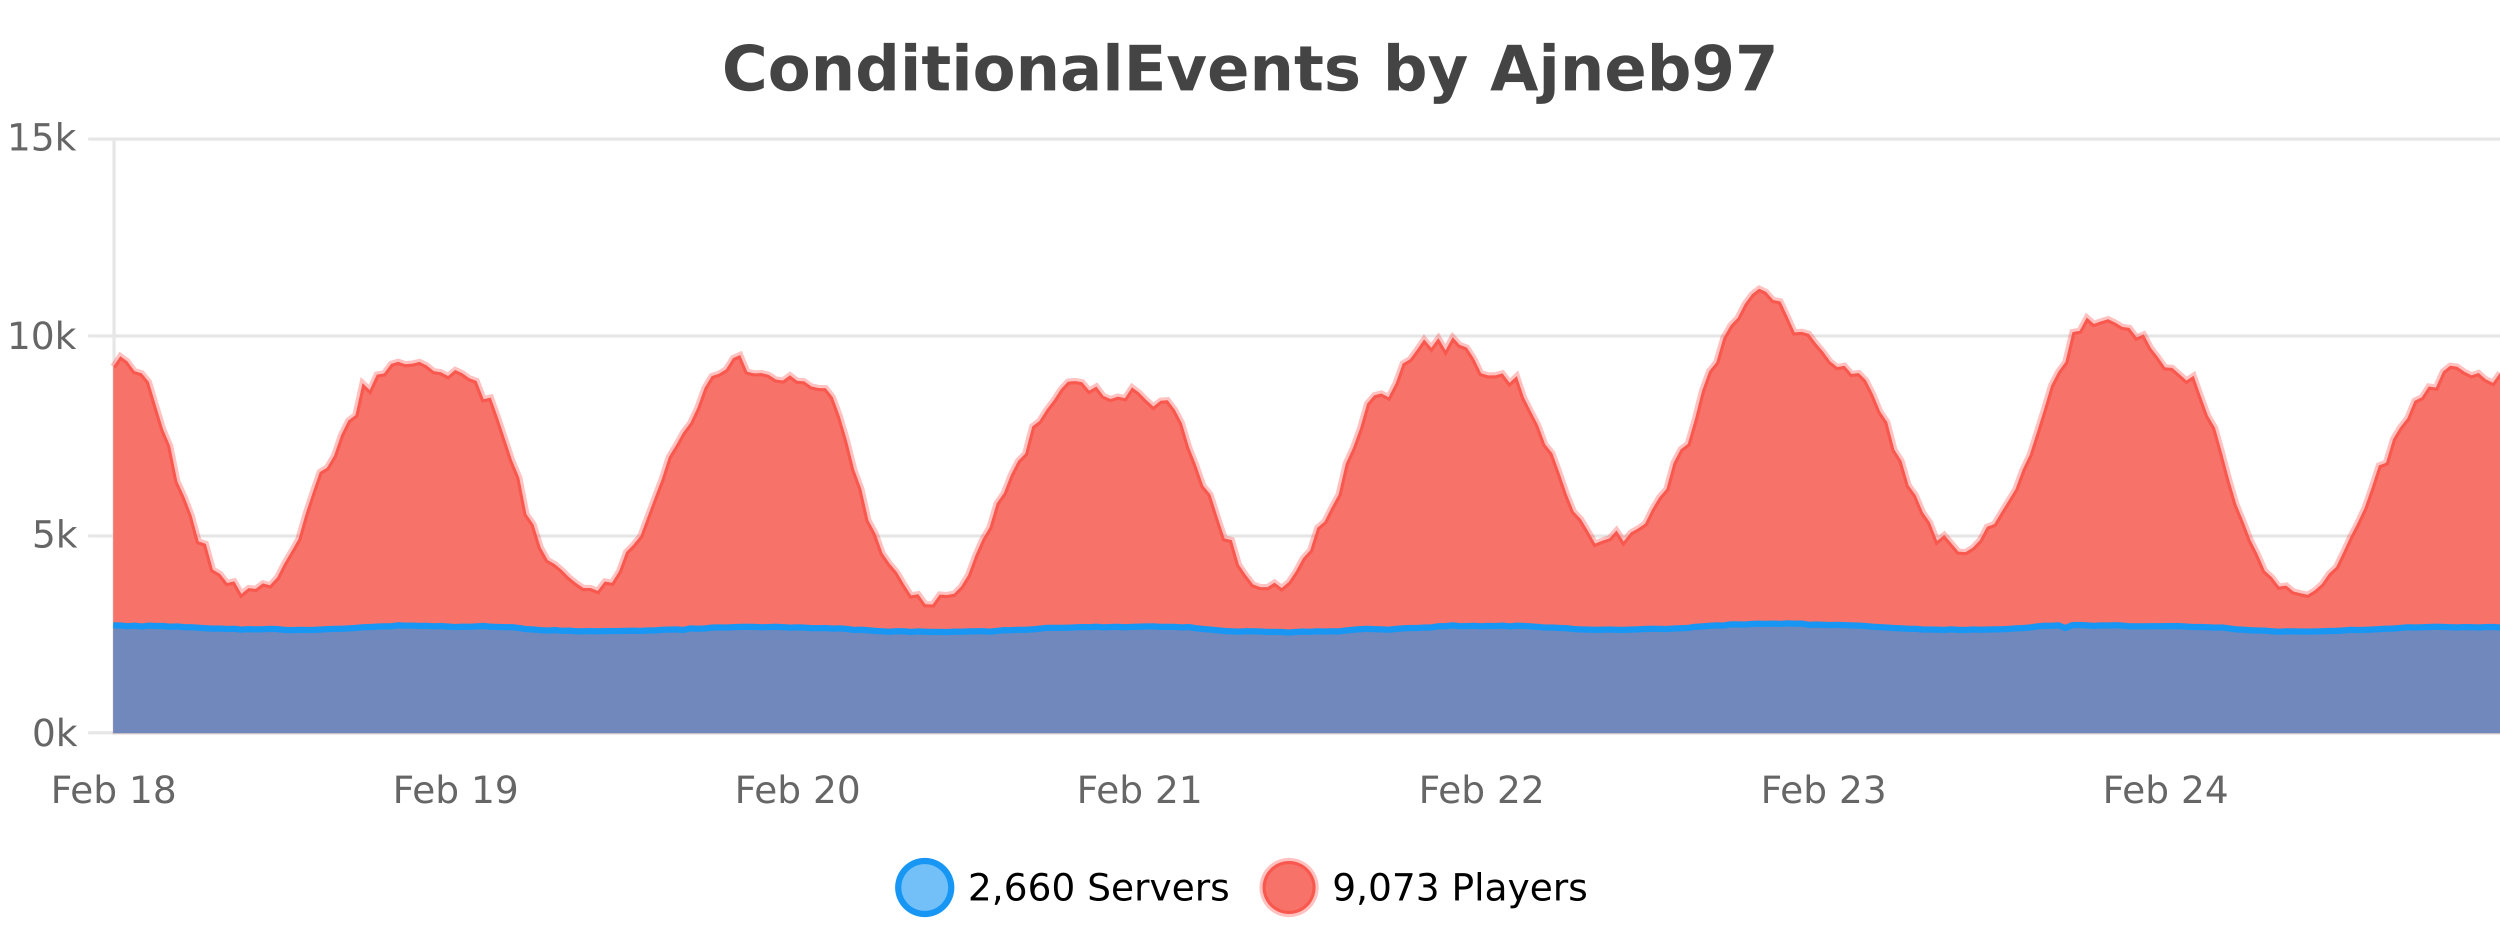 <?xml version="1.0" encoding="UTF-8"?>
<svg xmlns="http://www.w3.org/2000/svg" xmlns:xlink="http://www.w3.org/1999/xlink" width="800pt" height="300pt" viewBox="0 0 800 300" version="1.1">
<defs>
<clipPath id="clip1">
  <path d="M 259 263 L 333 263 L 333 300 L 259 300 Z M 259 263 "/>
</clipPath>
<clipPath id="clip2">
  <path d="M 375 263 L 450 263 L 450 300 L 375 300 Z M 375 263 "/>
</clipPath>
<clipPath id="clip3">
  <path d="M 36.219 92 L 800 92 L 800 234.602 L 36.219 234.602 Z M 36.219 92 "/>
</clipPath>
<clipPath id="clip4">
  <path d="M 35.219 64 L 800 64 L 800 222 L 35.219 222 Z M 35.219 64 "/>
</clipPath>
<clipPath id="clip5">
  <path d="M 36.219 199 L 800 199 L 800 234.602 L 36.219 234.602 Z M 36.219 199 "/>
</clipPath>
<clipPath id="clip6">
  <path d="M 35.219 171 L 800 171 L 800 231 L 35.219 231 Z M 35.219 171 "/>
</clipPath>
</defs>
<g id="surface499771">
<rect x="0" y="0" width="800" height="300" style="fill:rgb(100%,100%,100%);fill-opacity:1;stroke:none;"/>
<path style="fill:none;stroke-width:1;stroke-linecap:butt;stroke-linejoin:miter;stroke:rgb(0%,0%,0%);stroke-opacity:0.098;stroke-miterlimit:10;" d="M 37 234.5 L 800 234.5 "/>
<path style="fill:none;stroke-width:1;stroke-linecap:butt;stroke-linejoin:miter;stroke:rgb(0%,0%,0%);stroke-opacity:0.098;stroke-miterlimit:10;" d="M 28.219 234.5 L 36 234.5 "/>
<path style="fill:none;stroke-width:1;stroke-linecap:butt;stroke-linejoin:miter;stroke:rgb(0%,0%,0%);stroke-opacity:0.098;stroke-miterlimit:10;" d="M 37 171.5 L 800 171.5 "/>
<path style="fill:none;stroke-width:1;stroke-linecap:butt;stroke-linejoin:miter;stroke:rgb(0%,0%,0%);stroke-opacity:0.098;stroke-miterlimit:10;" d="M 28.219 171.5 L 36 171.5 "/>
<path style="fill:none;stroke-width:1;stroke-linecap:butt;stroke-linejoin:miter;stroke:rgb(0%,0%,0%);stroke-opacity:0.098;stroke-miterlimit:10;" d="M 37 107.5 L 800 107.5 "/>
<path style="fill:none;stroke-width:1;stroke-linecap:butt;stroke-linejoin:miter;stroke:rgb(0%,0%,0%);stroke-opacity:0.098;stroke-miterlimit:10;" d="M 28.219 107.5 L 36 107.5 "/>
<path style="fill:none;stroke-width:1;stroke-linecap:butt;stroke-linejoin:miter;stroke:rgb(0%,0%,0%);stroke-opacity:0.098;stroke-miterlimit:10;" d="M 37 44.5 L 800 44.5 "/>
<path style="fill:none;stroke-width:1;stroke-linecap:butt;stroke-linejoin:miter;stroke:rgb(0%,0%,0%);stroke-opacity:0.098;stroke-miterlimit:10;" d="M 28.219 44.5 L 36 44.5 "/>
<path style=" stroke:none;fill-rule:nonzero;fill:rgb(9.02%,58.824%,95.294%);fill-opacity:0.6;" d="M 304.402 284 C 304.402 288.688 300.605 292.484 295.918 292.484 C 291.234 292.484 287.434 288.688 287.434 284 C 287.434 279.312 291.234 275.516 295.918 275.516 C 300.605 275.516 304.402 279.312 304.402 284 Z M 304.402 284 "/>
<g clip-path="url(#clip1)" clip-rule="nonzero">
<path style="fill:none;stroke-width:2;stroke-linecap:butt;stroke-linejoin:miter;stroke:rgb(9.02%,58.824%,95.294%);stroke-opacity:1;stroke-miterlimit:10;" d="M 304.402 284 C 304.402 288.688 300.605 292.484 295.918 292.484 C 291.234 292.484 287.434 288.688 287.434 284 C 287.434 279.312 291.234 275.516 295.918 275.516 C 300.605 275.516 304.402 279.312 304.402 284 Z M 304.402 284 "/>
</g>
<path style=" stroke:none;fill-rule:nonzero;fill:rgb(0%,0%,0%);fill-opacity:1;" d="M 312.031 287.156 L 316.172 287.156 L 316.172 288.156 L 310.609 288.156 L 310.609 287.156 C 311.055 286.699 311.664 286.078 312.438 285.297 C 313.219 284.508 313.707 283.996 313.906 283.766 C 314.289 283.352 314.555 282.996 314.703 282.703 C 314.859 282.402 314.938 282.109 314.938 281.828 C 314.938 281.359 314.77 280.98 314.438 280.688 C 314.113 280.398 313.691 280.25 313.172 280.25 C 312.797 280.25 312.398 280.312 311.984 280.438 C 311.578 280.562 311.141 280.762 310.672 281.031 L 310.672 279.828 C 311.148 279.641 311.594 279.5 312 279.406 C 312.414 279.305 312.797 279.25 313.141 279.25 C 314.047 279.25 314.77 279.48 315.312 279.938 C 315.852 280.387 316.125 280.992 316.125 281.75 C 316.125 282.105 316.055 282.445 315.922 282.766 C 315.785 283.09 315.539 283.469 315.188 283.906 C 315.082 284.023 314.77 284.352 314.25 284.891 C 313.727 285.434 312.988 286.188 312.031 287.156 Z M 318.773 286.672 L 320.008 286.672 L 320.008 287.672 L 319.055 289.547 L 318.289 289.547 L 318.773 287.672 Z M 325.148 283.312 C 324.617 283.312 324.195 283.496 323.883 283.859 C 323.57 284.227 323.414 284.719 323.414 285.344 C 323.414 285.98 323.57 286.48 323.883 286.844 C 324.195 287.211 324.617 287.391 325.148 287.391 C 325.68 287.391 326.094 287.211 326.398 286.844 C 326.711 286.48 326.867 285.98 326.867 285.344 C 326.867 284.719 326.711 284.227 326.398 283.859 C 326.094 283.496 325.68 283.312 325.148 283.312 Z M 327.492 279.594 L 327.492 280.672 C 327.188 280.539 326.887 280.434 326.586 280.359 C 326.281 280.289 325.984 280.25 325.695 280.25 C 324.914 280.25 324.312 280.516 323.898 281.047 C 323.492 281.57 323.258 282.359 323.195 283.422 C 323.422 283.09 323.711 282.836 324.055 282.656 C 324.406 282.469 324.793 282.375 325.211 282.375 C 326.086 282.375 326.777 282.641 327.289 283.172 C 327.797 283.703 328.055 284.43 328.055 285.344 C 328.055 286.25 327.789 286.977 327.258 287.516 C 326.727 288.059 326.023 288.328 325.148 288.328 C 324.125 288.328 323.352 287.945 322.82 287.172 C 322.289 286.391 322.023 285.266 322.023 283.797 C 322.023 282.414 322.352 281.309 323.008 280.484 C 323.664 279.664 324.543 279.25 325.648 279.25 C 325.938 279.25 326.234 279.281 326.539 279.344 C 326.84 279.398 327.156 279.48 327.492 279.594 Z M 332.785 283.312 C 332.254 283.312 331.832 283.496 331.52 283.859 C 331.207 284.227 331.051 284.719 331.051 285.344 C 331.051 285.98 331.207 286.48 331.52 286.844 C 331.832 287.211 332.254 287.391 332.785 287.391 C 333.316 287.391 333.73 287.211 334.035 286.844 C 334.348 286.48 334.504 285.98 334.504 285.344 C 334.504 284.719 334.348 284.227 334.035 283.859 C 333.73 283.496 333.316 283.312 332.785 283.312 Z M 335.129 279.594 L 335.129 280.672 C 334.824 280.539 334.523 280.434 334.223 280.359 C 333.918 280.289 333.621 280.25 333.332 280.25 C 332.551 280.25 331.949 280.516 331.535 281.047 C 331.129 281.57 330.895 282.359 330.832 283.422 C 331.059 283.09 331.348 282.836 331.691 282.656 C 332.043 282.469 332.43 282.375 332.848 282.375 C 333.723 282.375 334.414 282.641 334.926 283.172 C 335.434 283.703 335.691 284.43 335.691 285.344 C 335.691 286.25 335.426 286.977 334.895 287.516 C 334.363 288.059 333.66 288.328 332.785 288.328 C 331.762 288.328 330.988 287.945 330.457 287.172 C 329.926 286.391 329.66 285.266 329.66 283.797 C 329.66 282.414 329.988 281.309 330.645 280.484 C 331.301 279.664 332.18 279.25 333.285 279.25 C 333.574 279.25 333.871 279.281 334.176 279.344 C 334.477 279.398 334.793 279.48 335.129 279.594 Z M 340.266 280.188 C 339.66 280.188 339.203 280.492 338.891 281.094 C 338.586 281.688 338.438 282.59 338.438 283.797 C 338.438 284.996 338.586 285.898 338.891 286.5 C 339.203 287.094 339.66 287.391 340.266 287.391 C 340.879 287.391 341.336 287.094 341.641 286.5 C 341.953 285.898 342.109 284.996 342.109 283.797 C 342.109 282.59 341.953 281.688 341.641 281.094 C 341.336 280.492 340.879 280.188 340.266 280.188 Z M 340.266 279.25 C 341.242 279.25 341.992 279.641 342.516 280.422 C 343.035 281.195 343.297 282.32 343.297 283.797 C 343.297 285.266 343.035 286.391 342.516 287.172 C 341.992 287.945 341.242 288.328 340.266 288.328 C 339.285 288.328 338.535 287.945 338.016 287.172 C 337.504 286.391 337.25 285.266 337.25 283.797 C 337.25 282.32 337.504 281.195 338.016 280.422 C 338.535 279.641 339.285 279.25 340.266 279.25 Z M 354.32 279.688 L 354.32 280.844 C 353.871 280.637 353.445 280.48 353.039 280.375 C 352.641 280.262 352.262 280.203 351.898 280.203 C 351.25 280.203 350.75 280.328 350.398 280.578 C 350.055 280.828 349.883 281.188 349.883 281.656 C 349.883 282.043 349.996 282.336 350.227 282.531 C 350.453 282.73 350.898 282.887 351.555 283 L 352.258 283.156 C 353.141 283.324 353.793 283.621 354.211 284.047 C 354.637 284.465 354.852 285.027 354.852 285.734 C 354.852 286.59 354.562 287.234 353.992 287.672 C 353.43 288.109 352.594 288.328 351.492 288.328 C 351.086 288.328 350.648 288.281 350.18 288.188 C 349.711 288.094 349.227 287.953 348.727 287.766 L 348.727 286.547 C 349.203 286.82 349.672 287.023 350.133 287.156 C 350.602 287.293 351.055 287.359 351.492 287.359 C 352.168 287.359 352.688 287.23 353.055 286.969 C 353.43 286.699 353.617 286.32 353.617 285.828 C 353.617 285.402 353.48 285.07 353.211 284.828 C 352.949 284.578 352.516 284.398 351.914 284.281 L 351.195 284.141 C 350.309 283.965 349.668 283.688 349.273 283.312 C 348.887 282.938 348.695 282.418 348.695 281.75 C 348.695 280.969 348.965 280.359 349.508 279.922 C 350.047 279.477 350.797 279.25 351.758 279.25 C 352.172 279.25 352.59 279.289 353.008 279.359 C 353.434 279.434 353.871 279.543 354.32 279.688 Z M 362.266 284.609 L 362.266 285.125 L 357.297 285.125 C 357.348 285.875 357.57 286.445 357.969 286.828 C 358.375 287.215 358.93 287.406 359.641 287.406 C 360.055 287.406 360.457 287.359 360.844 287.266 C 361.238 287.164 361.629 287.008 362.016 286.797 L 362.016 287.828 C 361.617 287.984 361.219 288.105 360.812 288.188 C 360.406 288.281 359.992 288.328 359.578 288.328 C 358.535 288.328 357.707 288.027 357.094 287.422 C 356.477 286.809 356.172 285.98 356.172 284.938 C 356.172 283.867 356.461 283.016 357.047 282.391 C 357.629 281.758 358.41 281.438 359.391 281.438 C 360.273 281.438 360.973 281.727 361.484 282.297 C 362.004 282.859 362.266 283.633 362.266 284.609 Z M 361.188 284.281 C 361.176 283.699 361.008 283.23 360.688 282.875 C 360.363 282.523 359.938 282.344 359.406 282.344 C 358.801 282.344 358.316 282.516 357.953 282.859 C 357.598 283.203 357.395 283.684 357.344 284.297 Z M 367.836 282.594 C 367.711 282.531 367.574 282.484 367.43 282.453 C 367.293 282.414 367.137 282.391 366.961 282.391 C 366.355 282.391 365.887 282.59 365.555 282.984 C 365.23 283.383 365.07 283.953 365.07 284.703 L 365.07 288.156 L 363.992 288.156 L 363.992 281.594 L 365.07 281.594 L 365.07 282.609 C 365.297 282.215 365.594 281.922 365.961 281.734 C 366.324 281.539 366.766 281.438 367.289 281.438 C 367.359 281.438 367.438 281.445 367.523 281.453 C 367.617 281.465 367.715 281.48 367.82 281.5 Z M 368.195 281.594 L 369.336 281.594 L 371.383 287.094 L 373.445 281.594 L 374.586 281.594 L 372.117 288.156 L 370.648 288.156 Z M 381.688 284.609 L 381.688 285.125 L 376.719 285.125 C 376.77 285.875 376.992 286.445 377.391 286.828 C 377.797 287.215 378.352 287.406 379.062 287.406 C 379.477 287.406 379.879 287.359 380.266 287.266 C 380.66 287.164 381.051 287.008 381.438 286.797 L 381.438 287.828 C 381.039 287.984 380.641 288.105 380.234 288.188 C 379.828 288.281 379.414 288.328 379 288.328 C 377.957 288.328 377.129 288.027 376.516 287.422 C 375.898 286.809 375.594 285.98 375.594 284.938 C 375.594 283.867 375.883 283.016 376.469 282.391 C 377.051 281.758 377.832 281.438 378.812 281.438 C 379.695 281.438 380.395 281.727 380.906 282.297 C 381.426 282.859 381.688 283.633 381.688 284.609 Z M 380.609 284.281 C 380.598 283.699 380.43 283.23 380.109 282.875 C 379.785 282.523 379.359 282.344 378.828 282.344 C 378.223 282.344 377.738 282.516 377.375 282.859 C 377.02 283.203 376.816 283.684 376.766 284.297 Z M 387.258 282.594 C 387.133 282.531 386.996 282.484 386.852 282.453 C 386.715 282.414 386.559 282.391 386.383 282.391 C 385.777 282.391 385.309 282.59 384.977 282.984 C 384.652 283.383 384.492 283.953 384.492 284.703 L 384.492 288.156 L 383.414 288.156 L 383.414 281.594 L 384.492 281.594 L 384.492 282.609 C 384.719 282.215 385.016 281.922 385.383 281.734 C 385.746 281.539 386.188 281.438 386.711 281.438 C 386.781 281.438 386.859 281.445 386.945 281.453 C 387.039 281.465 387.137 281.48 387.242 281.5 Z M 392.562 281.781 L 392.562 282.812 C 392.258 282.656 391.941 282.543 391.609 282.469 C 391.285 282.387 390.945 282.344 390.594 282.344 C 390.062 282.344 389.66 282.43 389.391 282.594 C 389.117 282.75 388.984 282.996 388.984 283.328 C 388.984 283.578 389.078 283.777 389.266 283.922 C 389.461 284.059 389.852 284.188 390.438 284.312 L 390.797 284.406 C 391.566 284.562 392.113 284.793 392.438 285.094 C 392.758 285.398 392.922 285.812 392.922 286.344 C 392.922 286.961 392.676 287.445 392.188 287.797 C 391.707 288.152 391.047 288.328 390.203 288.328 C 389.848 288.328 389.477 288.289 389.094 288.219 C 388.719 288.156 388.32 288.059 387.906 287.922 L 387.906 286.797 C 388.301 287.008 388.691 287.164 389.078 287.266 C 389.461 287.371 389.848 287.422 390.234 287.422 C 390.734 287.422 391.117 287.34 391.391 287.172 C 391.672 286.996 391.812 286.746 391.812 286.422 C 391.812 286.133 391.711 285.906 391.516 285.75 C 391.316 285.594 390.883 285.445 390.219 285.297 L 389.844 285.219 C 389.176 285.074 388.691 284.855 388.391 284.562 C 388.098 284.273 387.953 283.875 387.953 283.375 C 387.953 282.75 388.172 282.273 388.609 281.938 C 389.047 281.605 389.664 281.438 390.469 281.438 C 390.863 281.438 391.238 281.469 391.594 281.531 C 391.945 281.586 392.27 281.668 392.562 281.781 Z M 305.918 277.016 "/>
<path style=" stroke:none;fill-rule:nonzero;fill:rgb(96.863%,44.706%,40.784%);fill-opacity:1;" d="M 420.988 284 C 420.988 288.688 417.191 292.484 412.504 292.484 C 407.82 292.484 404.02 288.688 404.02 284 C 404.02 279.312 407.82 275.516 412.504 275.516 C 417.191 275.516 420.988 279.312 420.988 284 Z M 420.988 284 "/>
<g clip-path="url(#clip2)" clip-rule="nonzero">
<path style="fill:none;stroke-width:2;stroke-linecap:butt;stroke-linejoin:miter;stroke:rgb(100%,4.706%,0%);stroke-opacity:0.247;stroke-miterlimit:10;" d="M 420.988 284 C 420.988 288.688 417.191 292.484 412.504 292.484 C 407.82 292.484 404.02 288.688 404.02 284 C 404.02 279.312 407.82 275.516 412.504 275.516 C 417.191 275.516 420.988 279.312 420.988 284 Z M 420.988 284 "/>
</g>
<path style=" stroke:none;fill-rule:nonzero;fill:rgb(0%,0%,0%);fill-opacity:1;" d="M 427.633 287.969 L 427.633 286.891 C 427.934 287.039 428.234 287.148 428.539 287.219 C 428.84 287.293 429.141 287.328 429.445 287.328 C 430.227 287.328 430.82 287.07 431.227 286.547 C 431.641 286.016 431.875 285.215 431.93 284.141 C 431.711 284.484 431.422 284.746 431.07 284.922 C 430.727 285.102 430.34 285.188 429.914 285.188 C 429.039 285.188 428.344 284.93 427.836 284.406 C 427.324 283.875 427.07 283.148 427.07 282.219 C 427.07 281.324 427.336 280.605 427.867 280.062 C 428.398 279.523 429.105 279.25 429.992 279.25 C 431 279.25 431.773 279.641 432.305 280.422 C 432.844 281.195 433.117 282.32 433.117 283.797 C 433.117 285.172 432.789 286.273 432.133 287.094 C 431.477 287.918 430.594 288.328 429.492 288.328 C 429.188 288.328 428.887 288.297 428.586 288.234 C 428.281 288.18 427.965 288.094 427.633 287.969 Z M 429.992 284.266 C 430.523 284.266 430.945 284.086 431.258 283.719 C 431.57 283.355 431.727 282.855 431.727 282.219 C 431.727 281.594 431.57 281.102 431.258 280.734 C 430.945 280.371 430.523 280.188 429.992 280.188 C 429.461 280.188 429.039 280.371 428.727 280.734 C 428.422 281.102 428.273 281.594 428.273 282.219 C 428.273 282.855 428.422 283.355 428.727 283.719 C 429.039 284.086 429.461 284.266 429.992 284.266 Z M 435.359 286.672 L 436.594 286.672 L 436.594 287.672 L 435.641 289.547 L 434.875 289.547 L 435.359 287.672 Z M 441.578 280.188 C 440.973 280.188 440.516 280.492 440.203 281.094 C 439.898 281.688 439.75 282.59 439.75 283.797 C 439.75 284.996 439.898 285.898 440.203 286.5 C 440.516 287.094 440.973 287.391 441.578 287.391 C 442.191 287.391 442.648 287.094 442.953 286.5 C 443.266 285.898 443.422 284.996 443.422 283.797 C 443.422 282.59 443.266 281.688 442.953 281.094 C 442.648 280.492 442.191 280.188 441.578 280.188 Z M 441.578 279.25 C 442.555 279.25 443.305 279.641 443.828 280.422 C 444.348 281.195 444.609 282.32 444.609 283.797 C 444.609 285.266 444.348 286.391 443.828 287.172 C 443.305 287.945 442.555 288.328 441.578 288.328 C 440.598 288.328 439.848 287.945 439.328 287.172 C 438.816 286.391 438.562 285.266 438.562 283.797 C 438.562 282.32 438.816 281.195 439.328 280.422 C 439.848 279.641 440.598 279.25 441.578 279.25 Z M 446.387 279.406 L 452.012 279.406 L 452.012 279.906 L 448.84 288.156 L 447.605 288.156 L 450.59 280.406 L 446.387 280.406 Z M 457.914 283.438 C 458.477 283.562 458.914 283.82 459.227 284.203 C 459.547 284.578 459.711 285.047 459.711 285.609 C 459.711 286.477 459.414 287.148 458.82 287.625 C 458.227 288.094 457.383 288.328 456.289 288.328 C 455.922 288.328 455.543 288.289 455.148 288.219 C 454.762 288.148 454.367 288.039 453.961 287.891 L 453.961 286.75 C 454.281 286.938 454.637 287.086 455.023 287.188 C 455.418 287.281 455.828 287.328 456.258 287.328 C 456.996 287.328 457.559 287.184 457.945 286.891 C 458.34 286.602 458.539 286.172 458.539 285.609 C 458.539 285.102 458.355 284.699 457.992 284.406 C 457.625 284.117 457.125 283.969 456.492 283.969 L 455.461 283.969 L 455.461 283 L 456.539 283 C 457.109 283 457.555 282.887 457.867 282.656 C 458.18 282.418 458.336 282.078 458.336 281.641 C 458.336 281.195 458.172 280.852 457.852 280.609 C 457.539 280.371 457.086 280.25 456.492 280.25 C 456.156 280.25 455.805 280.289 455.43 280.359 C 455.062 280.422 454.656 280.527 454.211 280.672 L 454.211 279.625 C 454.668 279.5 455.09 279.406 455.477 279.344 C 455.871 279.281 456.242 279.25 456.586 279.25 C 457.492 279.25 458.203 279.453 458.727 279.859 C 459.246 280.266 459.508 280.82 459.508 281.516 C 459.508 282.008 459.367 282.418 459.086 282.75 C 458.812 283.086 458.422 283.312 457.914 283.438 Z M 466.844 280.375 L 466.844 283.672 L 468.328 283.672 C 468.879 283.672 469.305 283.531 469.609 283.25 C 469.91 282.961 470.062 282.547 470.062 282.016 C 470.062 281.496 469.91 281.094 469.609 280.812 C 469.305 280.523 468.879 280.375 468.328 280.375 Z M 465.656 279.406 L 468.328 279.406 C 469.316 279.406 470.062 279.633 470.562 280.078 C 471.062 280.516 471.312 281.164 471.312 282.016 C 471.312 282.883 471.062 283.539 470.562 283.984 C 470.062 284.422 469.316 284.641 468.328 284.641 L 466.844 284.641 L 466.844 288.156 L 465.656 288.156 Z M 472.848 279.031 L 473.926 279.031 L 473.926 288.156 L 472.848 288.156 Z M 479.164 284.859 C 478.297 284.859 477.695 284.961 477.352 285.156 C 477.016 285.355 476.852 285.695 476.852 286.172 C 476.852 286.559 476.977 286.867 477.227 287.094 C 477.484 287.312 477.828 287.422 478.258 287.422 C 478.859 287.422 479.34 287.215 479.695 286.797 C 480.059 286.371 480.242 285.805 480.242 285.094 L 480.242 284.859 Z M 481.32 284.406 L 481.32 288.156 L 480.242 288.156 L 480.242 287.156 C 479.992 287.555 479.684 287.852 479.32 288.047 C 478.953 288.234 478.508 288.328 477.977 288.328 C 477.297 288.328 476.762 288.141 476.367 287.766 C 475.969 287.383 475.773 286.875 475.773 286.25 C 475.773 285.512 476.016 284.953 476.508 284.578 C 477.008 284.203 477.746 284.016 478.727 284.016 L 480.242 284.016 L 480.242 283.906 C 480.242 283.406 480.074 283.023 479.742 282.75 C 479.418 282.48 478.965 282.344 478.383 282.344 C 478.008 282.344 477.637 282.391 477.273 282.484 C 476.918 282.578 476.578 282.715 476.258 282.891 L 476.258 281.891 C 476.652 281.734 477.031 281.621 477.398 281.547 C 477.773 281.477 478.137 281.438 478.492 281.438 C 479.438 281.438 480.148 281.684 480.617 282.172 C 481.086 282.664 481.32 283.406 481.32 284.406 Z M 486.27 288.766 C 485.965 289.547 485.668 290.055 485.379 290.297 C 485.086 290.535 484.699 290.656 484.223 290.656 L 483.363 290.656 L 483.363 289.75 L 483.988 289.75 C 484.289 289.75 484.52 289.676 484.676 289.531 C 484.84 289.395 485.023 289.066 485.223 288.547 L 485.426 288.047 L 482.77 281.594 L 483.91 281.594 L 485.957 286.719 L 488.02 281.594 L 489.16 281.594 Z M 496.262 284.609 L 496.262 285.125 L 491.293 285.125 C 491.344 285.875 491.566 286.445 491.965 286.828 C 492.371 287.215 492.926 287.406 493.637 287.406 C 494.051 287.406 494.453 287.359 494.84 287.266 C 495.234 287.164 495.625 287.008 496.012 286.797 L 496.012 287.828 C 495.613 287.984 495.215 288.105 494.809 288.188 C 494.402 288.281 493.988 288.328 493.574 288.328 C 492.531 288.328 491.703 288.027 491.09 287.422 C 490.473 286.809 490.168 285.98 490.168 284.938 C 490.168 283.867 490.457 283.016 491.043 282.391 C 491.625 281.758 492.406 281.438 493.387 281.438 C 494.27 281.438 494.969 281.727 495.48 282.297 C 496 282.859 496.262 283.633 496.262 284.609 Z M 495.184 284.281 C 495.172 283.699 495.004 283.23 494.684 282.875 C 494.359 282.523 493.934 282.344 493.402 282.344 C 492.797 282.344 492.312 282.516 491.949 282.859 C 491.594 283.203 491.391 283.684 491.34 284.297 Z M 501.832 282.594 C 501.707 282.531 501.57 282.484 501.426 282.453 C 501.289 282.414 501.133 282.391 500.957 282.391 C 500.352 282.391 499.883 282.59 499.551 282.984 C 499.227 283.383 499.066 283.953 499.066 284.703 L 499.066 288.156 L 497.988 288.156 L 497.988 281.594 L 499.066 281.594 L 499.066 282.609 C 499.293 282.215 499.59 281.922 499.957 281.734 C 500.32 281.539 500.762 281.438 501.285 281.438 C 501.355 281.438 501.434 281.445 501.52 281.453 C 501.613 281.465 501.711 281.48 501.816 281.5 Z M 507.141 281.781 L 507.141 282.812 C 506.836 282.656 506.52 282.543 506.188 282.469 C 505.863 282.387 505.523 282.344 505.172 282.344 C 504.641 282.344 504.238 282.43 503.969 282.594 C 503.695 282.75 503.562 282.996 503.562 283.328 C 503.562 283.578 503.656 283.777 503.844 283.922 C 504.039 284.059 504.43 284.188 505.016 284.312 L 505.375 284.406 C 506.145 284.562 506.691 284.793 507.016 285.094 C 507.336 285.398 507.5 285.812 507.5 286.344 C 507.5 286.961 507.254 287.445 506.766 287.797 C 506.285 288.152 505.625 288.328 504.781 288.328 C 504.426 288.328 504.055 288.289 503.672 288.219 C 503.297 288.156 502.898 288.059 502.484 287.922 L 502.484 286.797 C 502.879 287.008 503.27 287.164 503.656 287.266 C 504.039 287.371 504.426 287.422 504.812 287.422 C 505.312 287.422 505.695 287.34 505.969 287.172 C 506.25 286.996 506.391 286.746 506.391 286.422 C 506.391 286.133 506.289 285.906 506.094 285.75 C 505.895 285.594 505.461 285.445 504.797 285.297 L 504.422 285.219 C 503.754 285.074 503.27 284.855 502.969 284.562 C 502.676 284.273 502.531 283.875 502.531 283.375 C 502.531 282.75 502.75 282.273 503.188 281.938 C 503.625 281.605 504.242 281.438 505.047 281.438 C 505.441 281.438 505.816 281.469 506.172 281.531 C 506.523 281.586 506.848 281.668 507.141 281.781 Z M 422.504 277.016 "/>
<path style=" stroke:none;fill-rule:nonzero;fill:rgb(26.667%,26.667%,26.667%);fill-opacity:1;" d="M 244.406 28.125 C 243.707 28.48 242.984 28.746 242.234 28.922 C 241.492 29.109 240.711 29.203 239.891 29.203 C 237.461 29.203 235.539 28.527 234.125 27.172 C 232.707 25.809 232 23.965 232 21.641 C 232 19.32 232.707 17.48 234.125 16.125 C 235.539 14.762 237.461 14.078 239.891 14.078 C 240.711 14.078 241.492 14.172 242.234 14.359 C 242.984 14.539 243.707 14.805 244.406 15.156 L 244.406 18.172 C 243.707 17.703 243.02 17.359 242.344 17.141 C 241.664 16.914 240.953 16.797 240.203 16.797 C 238.859 16.797 237.801 17.23 237.031 18.094 C 236.27 18.949 235.891 20.133 235.891 21.641 C 235.891 23.152 236.27 24.34 237.031 25.203 C 237.801 26.059 238.859 26.484 240.203 26.484 C 240.953 26.484 241.664 26.375 242.344 26.156 C 243.02 25.93 243.707 25.578 244.406 25.109 Z M 252.57 20.219 C 251.789 20.219 251.195 20.5 250.789 21.062 C 250.383 21.617 250.18 22.418 250.18 23.469 C 250.18 24.512 250.383 25.312 250.789 25.875 C 251.195 26.43 251.789 26.703 252.57 26.703 C 253.328 26.703 253.906 26.43 254.305 25.875 C 254.711 25.312 254.914 24.512 254.914 23.469 C 254.914 22.418 254.711 21.617 254.305 21.062 C 253.906 20.5 253.328 20.219 252.57 20.219 Z M 252.57 17.719 C 254.445 17.719 255.906 18.23 256.961 19.25 C 258.023 20.262 258.555 21.668 258.555 23.469 C 258.555 25.262 258.023 26.668 256.961 27.688 C 255.906 28.699 254.445 29.203 252.57 29.203 C 250.672 29.203 249.195 28.699 248.133 27.688 C 247.07 26.668 246.539 25.262 246.539 23.469 C 246.539 21.668 247.07 20.262 248.133 19.25 C 249.195 18.23 250.672 17.719 252.57 17.719 Z M 272.09 22.266 L 272.09 28.922 L 268.574 28.922 L 268.574 23.828 C 268.574 22.883 268.551 22.23 268.512 21.875 C 268.469 21.512 268.395 21.246 268.293 21.078 C 268.156 20.852 267.969 20.672 267.73 20.547 C 267.5 20.422 267.234 20.359 266.934 20.359 C 266.203 20.359 265.629 20.641 265.215 21.203 C 264.797 21.766 264.59 22.547 264.59 23.547 L 264.59 28.922 L 261.105 28.922 L 261.105 17.984 L 264.59 17.984 L 264.59 19.578 C 265.121 18.945 265.684 18.477 266.277 18.172 C 266.871 17.871 267.52 17.719 268.23 17.719 C 269.5 17.719 270.457 18.109 271.105 18.891 C 271.762 19.664 272.09 20.789 272.09 22.266 Z M 282.781 19.578 L 282.781 13.719 L 286.297 13.719 L 286.297 28.922 L 282.781 28.922 L 282.781 27.344 C 282.301 27.992 281.77 28.465 281.188 28.766 C 280.602 29.055 279.93 29.203 279.172 29.203 C 277.828 29.203 276.723 28.668 275.859 27.594 C 274.992 26.523 274.562 25.148 274.562 23.469 C 274.562 21.781 274.992 20.402 275.859 19.328 C 276.723 18.258 277.828 17.719 279.172 17.719 C 279.93 17.719 280.602 17.871 281.188 18.172 C 281.77 18.477 282.301 18.945 282.781 19.578 Z M 280.469 26.672 C 281.219 26.672 281.789 26.402 282.188 25.859 C 282.582 25.309 282.781 24.512 282.781 23.469 C 282.781 22.43 282.582 21.637 282.188 21.094 C 281.789 20.543 281.219 20.266 280.469 20.266 C 279.727 20.266 279.16 20.543 278.766 21.094 C 278.367 21.637 278.172 22.43 278.172 23.469 C 278.172 24.512 278.367 25.309 278.766 25.859 C 279.16 26.402 279.727 26.672 280.469 26.672 Z M 289.66 17.984 L 293.145 17.984 L 293.145 28.922 L 289.66 28.922 Z M 289.66 13.719 L 293.145 13.719 L 293.145 16.578 L 289.66 16.578 Z M 300.328 14.875 L 300.328 17.984 L 303.938 17.984 L 303.938 20.484 L 300.328 20.484 L 300.328 25.125 C 300.328 25.637 300.426 25.98 300.625 26.156 C 300.832 26.336 301.234 26.422 301.828 26.422 L 303.625 26.422 L 303.625 28.922 L 300.625 28.922 C 299.25 28.922 298.27 28.637 297.688 28.062 C 297.113 27.48 296.828 26.5 296.828 25.125 L 296.828 20.484 L 295.094 20.484 L 295.094 17.984 L 296.828 17.984 L 296.828 14.875 Z M 306.078 17.984 L 309.562 17.984 L 309.562 28.922 L 306.078 28.922 Z M 306.078 13.719 L 309.562 13.719 L 309.562 16.578 L 306.078 16.578 Z M 318.133 20.219 C 317.352 20.219 316.758 20.5 316.352 21.062 C 315.945 21.617 315.742 22.418 315.742 23.469 C 315.742 24.512 315.945 25.312 316.352 25.875 C 316.758 26.43 317.352 26.703 318.133 26.703 C 318.891 26.703 319.469 26.43 319.867 25.875 C 320.273 25.312 320.477 24.512 320.477 23.469 C 320.477 22.418 320.273 21.617 319.867 21.062 C 319.469 20.5 318.891 20.219 318.133 20.219 Z M 318.133 17.719 C 320.008 17.719 321.469 18.23 322.523 19.25 C 323.586 20.262 324.117 21.668 324.117 23.469 C 324.117 25.262 323.586 26.668 322.523 27.688 C 321.469 28.699 320.008 29.203 318.133 29.203 C 316.234 29.203 314.758 28.699 313.695 27.688 C 312.633 26.668 312.102 25.262 312.102 23.469 C 312.102 21.668 312.633 20.262 313.695 19.25 C 314.758 18.23 316.234 17.719 318.133 17.719 Z M 337.656 22.266 L 337.656 28.922 L 334.141 28.922 L 334.141 23.828 C 334.141 22.883 334.117 22.23 334.078 21.875 C 334.035 21.512 333.961 21.246 333.859 21.078 C 333.723 20.852 333.535 20.672 333.297 20.547 C 333.066 20.422 332.801 20.359 332.5 20.359 C 331.77 20.359 331.195 20.641 330.781 21.203 C 330.363 21.766 330.156 22.547 330.156 23.547 L 330.156 28.922 L 326.672 28.922 L 326.672 17.984 L 330.156 17.984 L 330.156 19.578 C 330.688 18.945 331.25 18.477 331.844 18.172 C 332.438 17.871 333.086 17.719 333.797 17.719 C 335.066 17.719 336.023 18.109 336.672 18.891 C 337.328 19.664 337.656 20.789 337.656 22.266 Z M 345.801 24 C 345.07 24 344.523 24.125 344.16 24.375 C 343.793 24.617 343.613 24.98 343.613 25.469 C 343.613 25.906 343.758 26.25 344.051 26.5 C 344.352 26.75 344.762 26.875 345.285 26.875 C 345.941 26.875 346.492 26.641 346.941 26.172 C 347.398 25.703 347.629 25.117 347.629 24.406 L 347.629 24 Z M 351.145 22.688 L 351.145 28.922 L 347.629 28.922 L 347.629 27.297 C 347.16 27.965 346.629 28.449 346.035 28.75 C 345.449 29.051 344.738 29.203 343.895 29.203 C 342.77 29.203 341.852 28.875 341.145 28.219 C 340.434 27.555 340.082 26.695 340.082 25.641 C 340.082 24.359 340.52 23.422 341.395 22.828 C 342.277 22.227 343.668 21.922 345.566 21.922 L 347.629 21.922 L 347.629 21.641 C 347.629 21.09 347.41 20.688 346.973 20.438 C 346.535 20.18 345.852 20.047 344.926 20.047 C 344.176 20.047 343.477 20.125 342.832 20.281 C 342.184 20.43 341.586 20.648 341.035 20.938 L 341.035 18.281 C 341.785 18.094 342.535 17.953 343.285 17.859 C 344.043 17.766 344.805 17.719 345.566 17.719 C 347.535 17.719 348.957 18.109 349.832 18.891 C 350.707 19.664 351.145 20.93 351.145 22.688 Z M 354.406 13.719 L 357.891 13.719 L 357.891 28.922 L 354.406 28.922 Z M 361.418 14.344 L 371.559 14.344 L 371.559 17.188 L 365.168 17.188 L 365.168 19.891 L 371.184 19.891 L 371.184 22.734 L 365.168 22.734 L 365.168 26.078 L 371.777 26.078 L 371.777 28.922 L 361.418 28.922 Z M 373.531 17.984 L 377.031 17.984 L 379.766 25.547 L 382.469 17.984 L 385.984 17.984 L 381.672 28.922 L 377.828 28.922 Z M 398.867 23.422 L 398.867 24.422 L 390.695 24.422 C 390.777 25.246 391.074 25.859 391.586 26.266 C 392.094 26.672 392.805 26.875 393.711 26.875 C 394.449 26.875 395.203 26.766 395.977 26.547 C 396.746 26.328 397.539 26 398.352 25.562 L 398.352 28.25 C 397.527 28.562 396.699 28.797 395.867 28.953 C 395.043 29.117 394.219 29.203 393.398 29.203 C 391.418 29.203 389.875 28.703 388.773 27.703 C 387.68 26.695 387.133 25.281 387.133 23.469 C 387.133 21.68 387.668 20.273 388.742 19.25 C 389.824 18.23 391.309 17.719 393.195 17.719 C 394.914 17.719 396.289 18.242 397.32 19.281 C 398.352 20.312 398.867 21.695 398.867 23.422 Z M 395.273 22.266 C 395.273 21.602 395.078 21.062 394.695 20.656 C 394.309 20.25 393.805 20.047 393.18 20.047 C 392.5 20.047 391.949 20.242 391.523 20.625 C 391.105 21 390.844 21.547 390.742 22.266 Z M 412.508 22.266 L 412.508 28.922 L 408.992 28.922 L 408.992 23.828 C 408.992 22.883 408.969 22.23 408.93 21.875 C 408.887 21.512 408.812 21.246 408.711 21.078 C 408.574 20.852 408.387 20.672 408.148 20.547 C 407.918 20.422 407.652 20.359 407.352 20.359 C 406.621 20.359 406.047 20.641 405.633 21.203 C 405.215 21.766 405.008 22.547 405.008 23.547 L 405.008 28.922 L 401.523 28.922 L 401.523 17.984 L 405.008 17.984 L 405.008 19.578 C 405.539 18.945 406.102 18.477 406.695 18.172 C 407.289 17.871 407.938 17.719 408.648 17.719 C 409.918 17.719 410.875 18.109 411.523 18.891 C 412.18 19.664 412.508 20.789 412.508 22.266 Z M 419.578 14.875 L 419.578 17.984 L 423.188 17.984 L 423.188 20.484 L 419.578 20.484 L 419.578 25.125 C 419.578 25.637 419.676 25.98 419.875 26.156 C 420.082 26.336 420.484 26.422 421.078 26.422 L 422.875 26.422 L 422.875 28.922 L 419.875 28.922 C 418.5 28.922 417.52 28.637 416.938 28.062 C 416.363 27.48 416.078 26.5 416.078 25.125 L 416.078 20.484 L 414.344 20.484 L 414.344 17.984 L 416.078 17.984 L 416.078 14.875 Z M 433.855 18.328 L 433.855 20.984 C 433.113 20.672 432.395 20.438 431.699 20.281 C 431 20.125 430.34 20.047 429.715 20.047 C 429.059 20.047 428.566 20.133 428.246 20.297 C 427.922 20.465 427.762 20.719 427.762 21.062 C 427.762 21.344 427.879 21.559 428.121 21.703 C 428.371 21.852 428.809 21.961 429.434 22.031 L 430.059 22.125 C 431.848 22.355 433.051 22.73 433.668 23.25 C 434.281 23.773 434.59 24.59 434.59 25.703 C 434.59 26.871 434.156 27.746 433.293 28.328 C 432.438 28.914 431.16 29.203 429.465 29.203 C 428.734 29.203 427.984 29.145 427.215 29.031 C 426.441 28.918 425.652 28.746 424.84 28.516 L 424.84 25.859 C 425.535 26.203 426.25 26.461 426.98 26.625 C 427.707 26.793 428.453 26.875 429.215 26.875 C 429.902 26.875 430.418 26.781 430.762 26.594 C 431.105 26.406 431.277 26.125 431.277 25.75 C 431.277 25.438 431.156 25.211 430.918 25.062 C 430.676 24.906 430.203 24.789 429.496 24.703 L 428.887 24.625 C 427.324 24.43 426.23 24.07 425.605 23.547 C 424.98 23.016 424.668 22.215 424.668 21.141 C 424.668 19.984 425.062 19.125 425.855 18.562 C 426.656 18 427.875 17.719 429.512 17.719 C 430.156 17.719 430.832 17.773 431.543 17.875 C 432.25 17.969 433.02 18.121 433.855 18.328 Z M 450.004 26.672 C 450.754 26.672 451.324 26.402 451.723 25.859 C 452.117 25.309 452.316 24.512 452.316 23.469 C 452.316 22.43 452.117 21.637 451.723 21.094 C 451.324 20.543 450.754 20.266 450.004 20.266 C 449.254 20.266 448.676 20.543 448.27 21.094 C 447.871 21.637 447.676 22.43 447.676 23.469 C 447.676 24.5 447.871 25.293 448.27 25.844 C 448.676 26.398 449.254 26.672 450.004 26.672 Z M 447.676 19.578 C 448.164 18.945 448.699 18.477 449.285 18.172 C 449.867 17.871 450.539 17.719 451.301 17.719 C 452.652 17.719 453.762 18.258 454.629 19.328 C 455.492 20.402 455.926 21.781 455.926 23.469 C 455.926 25.148 455.492 26.523 454.629 27.594 C 453.762 28.668 452.652 29.203 451.301 29.203 C 450.539 29.203 449.867 29.051 449.285 28.75 C 448.699 28.449 448.164 27.98 447.676 27.344 L 447.676 28.922 L 444.191 28.922 L 444.191 13.719 L 447.676 13.719 Z M 457.07 17.984 L 460.555 17.984 L 463.508 25.406 L 466.008 17.984 L 469.492 17.984 L 464.898 29.953 C 464.438 31.172 463.898 32.02 463.273 32.5 C 462.656 32.988 461.852 33.234 460.852 33.234 L 458.82 33.234 L 458.82 30.938 L 459.914 30.938 C 460.508 30.938 460.938 30.844 461.211 30.656 C 461.48 30.469 461.688 30.129 461.836 29.641 L 461.945 29.344 Z M 487.508 26.266 L 481.633 26.266 L 480.695 28.922 L 476.914 28.922 L 482.32 14.344 L 486.805 14.344 L 492.195 28.922 L 488.43 28.922 Z M 482.57 23.562 L 486.555 23.562 L 484.57 17.766 Z M 493.984 17.984 L 497.469 17.984 L 497.469 28.719 C 497.469 30.188 497.113 31.305 496.406 32.078 C 495.707 32.848 494.691 33.234 493.359 33.234 L 491.625 33.234 L 491.625 30.938 L 492.234 30.938 C 492.898 30.938 493.359 30.785 493.609 30.484 C 493.859 30.191 493.984 29.602 493.984 28.719 Z M 493.984 13.719 L 497.469 13.719 L 497.469 16.578 L 493.984 16.578 Z M 511.828 22.266 L 511.828 28.922 L 508.312 28.922 L 508.312 23.828 C 508.312 22.883 508.289 22.23 508.25 21.875 C 508.207 21.512 508.133 21.246 508.031 21.078 C 507.895 20.852 507.707 20.672 507.469 20.547 C 507.238 20.422 506.973 20.359 506.672 20.359 C 505.941 20.359 505.367 20.641 504.953 21.203 C 504.535 21.766 504.328 22.547 504.328 23.547 L 504.328 28.922 L 500.844 28.922 L 500.844 17.984 L 504.328 17.984 L 504.328 19.578 C 504.859 18.945 505.422 18.477 506.016 18.172 C 506.609 17.871 507.258 17.719 507.969 17.719 C 509.238 17.719 510.195 18.109 510.844 18.891 C 511.5 19.664 511.828 20.789 511.828 22.266 Z M 525.984 23.422 L 525.984 24.422 L 517.812 24.422 C 517.895 25.246 518.191 25.859 518.703 26.266 C 519.211 26.672 519.922 26.875 520.828 26.875 C 521.566 26.875 522.32 26.766 523.094 26.547 C 523.863 26.328 524.656 26 525.469 25.562 L 525.469 28.25 C 524.645 28.562 523.816 28.797 522.984 28.953 C 522.16 29.117 521.336 29.203 520.516 29.203 C 518.535 29.203 516.992 28.703 515.891 27.703 C 514.797 26.695 514.25 25.281 514.25 23.469 C 514.25 21.68 514.785 20.273 515.859 19.25 C 516.941 18.23 518.426 17.719 520.312 17.719 C 522.031 17.719 523.406 18.242 524.438 19.281 C 525.469 20.312 525.984 21.695 525.984 23.422 Z M 522.391 22.266 C 522.391 21.602 522.195 21.062 521.812 20.656 C 521.426 20.25 520.922 20.047 520.297 20.047 C 519.617 20.047 519.066 20.242 518.641 20.625 C 518.223 21 517.961 21.547 517.859 22.266 Z M 534.457 26.672 C 535.207 26.672 535.777 26.402 536.176 25.859 C 536.57 25.309 536.77 24.512 536.77 23.469 C 536.77 22.43 536.57 21.637 536.176 21.094 C 535.777 20.543 535.207 20.266 534.457 20.266 C 533.707 20.266 533.129 20.543 532.723 21.094 C 532.324 21.637 532.129 22.43 532.129 23.469 C 532.129 24.5 532.324 25.293 532.723 25.844 C 533.129 26.398 533.707 26.672 534.457 26.672 Z M 532.129 19.578 C 532.617 18.945 533.152 18.477 533.738 18.172 C 534.32 17.871 534.992 17.719 535.754 17.719 C 537.105 17.719 538.215 18.258 539.082 19.328 C 539.945 20.402 540.379 21.781 540.379 23.469 C 540.379 25.148 539.945 26.523 539.082 27.594 C 538.215 28.668 537.105 29.203 535.754 29.203 C 534.992 29.203 534.32 29.051 533.738 28.75 C 533.152 28.449 532.617 27.98 532.129 27.344 L 532.129 28.922 L 528.645 28.922 L 528.645 13.719 L 532.129 13.719 Z M 543.273 28.594 L 543.273 25.906 C 543.875 26.188 544.449 26.402 544.992 26.547 C 545.543 26.684 546.086 26.75 546.617 26.75 C 547.73 26.75 548.602 26.438 549.227 25.812 C 549.852 25.188 550.219 24.266 550.336 23.047 C 549.898 23.371 549.422 23.617 548.914 23.781 C 548.414 23.938 547.871 24.016 547.289 24.016 C 545.797 24.016 544.594 23.586 543.68 22.719 C 542.762 21.844 542.305 20.699 542.305 19.281 C 542.305 17.711 542.812 16.453 543.836 15.516 C 544.855 14.57 546.219 14.094 547.93 14.094 C 549.836 14.094 551.309 14.734 552.352 16.016 C 553.391 17.297 553.914 19.109 553.914 21.453 C 553.914 23.871 553.305 25.766 552.086 27.141 C 550.867 28.516 549.195 29.203 547.07 29.203 C 546.391 29.203 545.742 29.148 545.117 29.047 C 544.492 28.953 543.875 28.805 543.273 28.594 Z M 547.914 21.578 C 548.57 21.578 549.062 21.367 549.398 20.938 C 549.73 20.512 549.898 19.871 549.898 19.016 C 549.898 18.172 549.73 17.539 549.398 17.109 C 549.062 16.672 548.57 16.453 547.914 16.453 C 547.258 16.453 546.762 16.672 546.43 17.109 C 546.094 17.539 545.93 18.172 545.93 19.016 C 545.93 19.871 546.094 20.512 546.43 20.938 C 546.762 21.367 547.258 21.578 547.914 21.578 Z M 556.531 14.344 L 567.516 14.344 L 567.516 16.453 L 561.828 28.922 L 558.172 28.922 L 563.547 17.109 L 556.531 17.109 Z M 231 10.359 "/>
<path style="fill:none;stroke-width:1;stroke-linecap:butt;stroke-linejoin:miter;stroke:rgb(0%,0%,0%);stroke-opacity:0.098;stroke-miterlimit:10;" d="M 36 234.5 L 801 234.5 "/>
<path style=" stroke:none;fill-rule:nonzero;fill:rgb(40%,40%,40%);fill-opacity:1;" d="M 17.391 248.203 L 22.422 248.203 L 22.422 249.203 L 18.578 249.203 L 18.578 251.781 L 22.047 251.781 L 22.047 252.781 L 18.578 252.781 L 18.578 256.953 L 17.391 256.953 Z M 29.215 253.406 L 29.215 253.922 L 24.246 253.922 C 24.297 254.672 24.52 255.242 24.918 255.625 C 25.324 256.012 25.879 256.203 26.59 256.203 C 27.004 256.203 27.406 256.156 27.793 256.062 C 28.188 255.961 28.578 255.805 28.965 255.594 L 28.965 256.625 C 28.566 256.781 28.168 256.902 27.762 256.984 C 27.355 257.078 26.941 257.125 26.527 257.125 C 25.484 257.125 24.656 256.824 24.043 256.219 C 23.426 255.605 23.121 254.777 23.121 253.734 C 23.121 252.664 23.41 251.812 23.996 251.188 C 24.578 250.555 25.359 250.234 26.34 250.234 C 27.223 250.234 27.922 250.523 28.434 251.094 C 28.953 251.656 29.215 252.43 29.215 253.406 Z M 28.137 253.078 C 28.125 252.496 27.957 252.027 27.637 251.672 C 27.312 251.32 26.887 251.141 26.355 251.141 C 25.75 251.141 25.266 251.312 24.902 251.656 C 24.547 252 24.344 252.48 24.293 253.094 Z M 35.691 253.672 C 35.691 252.883 35.523 252.262 35.191 251.812 C 34.867 251.367 34.426 251.141 33.863 251.141 C 33.289 251.141 32.836 251.367 32.504 251.812 C 32.18 252.262 32.02 252.883 32.02 253.672 C 32.02 254.465 32.18 255.09 32.504 255.547 C 32.836 255.996 33.289 256.219 33.863 256.219 C 34.426 256.219 34.867 255.996 35.191 255.547 C 35.523 255.09 35.691 254.465 35.691 253.672 Z M 32.02 251.391 C 32.246 250.996 32.535 250.703 32.879 250.516 C 33.223 250.328 33.633 250.234 34.113 250.234 C 34.914 250.234 35.566 250.555 36.066 251.188 C 36.566 251.812 36.816 252.641 36.816 253.672 C 36.816 254.703 36.566 255.539 36.066 256.172 C 35.566 256.809 34.914 257.125 34.113 257.125 C 33.633 257.125 33.223 257.031 32.879 256.844 C 32.535 256.648 32.246 256.355 32.02 255.969 L 32.02 256.953 L 30.941 256.953 L 30.941 247.828 L 32.02 247.828 Z M 42.766 255.953 L 44.703 255.953 L 44.703 249.281 L 42.594 249.703 L 42.594 248.625 L 44.688 248.203 L 45.875 248.203 L 45.875 255.953 L 47.812 255.953 L 47.812 256.953 L 42.766 256.953 Z M 52.727 252.797 C 52.164 252.797 51.719 252.949 51.398 253.25 C 51.074 253.555 50.914 253.965 50.914 254.484 C 50.914 255.016 51.074 255.434 51.398 255.734 C 51.719 256.039 52.164 256.188 52.727 256.188 C 53.289 256.188 53.73 256.039 54.055 255.734 C 54.375 255.434 54.539 255.016 54.539 254.484 C 54.539 253.965 54.375 253.555 54.055 253.25 C 53.742 252.949 53.297 252.797 52.727 252.797 Z M 51.539 252.297 C 51.039 252.172 50.641 251.938 50.352 251.594 C 50.07 251.242 49.93 250.812 49.93 250.312 C 49.93 249.617 50.18 249.062 50.68 248.656 C 51.18 248.25 51.859 248.047 52.727 248.047 C 53.602 248.047 54.281 248.25 54.773 248.656 C 55.273 249.062 55.523 249.617 55.523 250.312 C 55.523 250.812 55.383 251.242 55.102 251.594 C 54.82 251.938 54.422 252.172 53.914 252.297 C 54.484 252.434 54.93 252.695 55.242 253.078 C 55.562 253.465 55.727 253.934 55.727 254.484 C 55.727 255.34 55.465 255.996 54.945 256.453 C 54.434 256.902 53.695 257.125 52.727 257.125 C 51.766 257.125 51.027 256.902 50.508 256.453 C 49.984 255.996 49.727 255.34 49.727 254.484 C 49.727 253.934 49.887 253.465 50.211 253.078 C 50.531 252.695 50.977 252.434 51.539 252.297 Z M 51.117 250.422 C 51.117 250.883 51.258 251.234 51.539 251.484 C 51.82 251.734 52.215 251.859 52.727 251.859 C 53.234 251.859 53.633 251.734 53.914 251.484 C 54.203 251.234 54.352 250.883 54.352 250.422 C 54.352 249.977 54.203 249.625 53.914 249.375 C 53.633 249.117 53.234 248.984 52.727 248.984 C 52.215 248.984 51.82 249.117 51.539 249.375 C 51.258 249.625 51.117 249.977 51.117 250.422 Z M 16.219 245.816 "/>
<path style=" stroke:none;fill-rule:nonzero;fill:rgb(40%,40%,40%);fill-opacity:1;" d="M 126.828 248.203 L 131.859 248.203 L 131.859 249.203 L 128.016 249.203 L 128.016 251.781 L 131.484 251.781 L 131.484 252.781 L 128.016 252.781 L 128.016 256.953 L 126.828 256.953 Z M 138.652 253.406 L 138.652 253.922 L 133.684 253.922 C 133.734 254.672 133.957 255.242 134.355 255.625 C 134.762 256.012 135.316 256.203 136.027 256.203 C 136.441 256.203 136.844 256.156 137.23 256.062 C 137.625 255.961 138.016 255.805 138.402 255.594 L 138.402 256.625 C 138.004 256.781 137.605 256.902 137.199 256.984 C 136.793 257.078 136.379 257.125 135.965 257.125 C 134.922 257.125 134.094 256.824 133.48 256.219 C 132.863 255.605 132.559 254.777 132.559 253.734 C 132.559 252.664 132.848 251.812 133.434 251.188 C 134.016 250.555 134.797 250.234 135.777 250.234 C 136.66 250.234 137.359 250.523 137.871 251.094 C 138.391 251.656 138.652 252.43 138.652 253.406 Z M 137.574 253.078 C 137.562 252.496 137.395 252.027 137.074 251.672 C 136.75 251.32 136.324 251.141 135.793 251.141 C 135.188 251.141 134.703 251.312 134.34 251.656 C 133.984 252 133.781 252.48 133.73 253.094 Z M 145.129 253.672 C 145.129 252.883 144.961 252.262 144.629 251.812 C 144.305 251.367 143.863 251.141 143.301 251.141 C 142.727 251.141 142.273 251.367 141.941 251.812 C 141.617 252.262 141.457 252.883 141.457 253.672 C 141.457 254.465 141.617 255.09 141.941 255.547 C 142.273 255.996 142.727 256.219 143.301 256.219 C 143.863 256.219 144.305 255.996 144.629 255.547 C 144.961 255.09 145.129 254.465 145.129 253.672 Z M 141.457 251.391 C 141.684 250.996 141.973 250.703 142.316 250.516 C 142.66 250.328 143.07 250.234 143.551 250.234 C 144.352 250.234 145.004 250.555 145.504 251.188 C 146.004 251.812 146.254 252.641 146.254 253.672 C 146.254 254.703 146.004 255.539 145.504 256.172 C 145.004 256.809 144.352 257.125 143.551 257.125 C 143.07 257.125 142.66 257.031 142.316 256.844 C 141.973 256.648 141.684 256.355 141.457 255.969 L 141.457 256.953 L 140.379 256.953 L 140.379 247.828 L 141.457 247.828 Z M 152.203 255.953 L 154.141 255.953 L 154.141 249.281 L 152.031 249.703 L 152.031 248.625 L 154.125 248.203 L 155.312 248.203 L 155.312 255.953 L 157.25 255.953 L 157.25 256.953 L 152.203 256.953 Z M 159.664 256.766 L 159.664 255.688 C 159.965 255.836 160.266 255.945 160.57 256.016 C 160.871 256.09 161.172 256.125 161.477 256.125 C 162.258 256.125 162.852 255.867 163.258 255.344 C 163.672 254.812 163.906 254.012 163.961 252.938 C 163.742 253.281 163.453 253.543 163.102 253.719 C 162.758 253.898 162.371 253.984 161.945 253.984 C 161.07 253.984 160.375 253.727 159.867 253.203 C 159.355 252.672 159.102 251.945 159.102 251.016 C 159.102 250.121 159.367 249.402 159.898 248.859 C 160.43 248.32 161.137 248.047 162.023 248.047 C 163.031 248.047 163.805 248.438 164.336 249.219 C 164.875 249.992 165.148 251.117 165.148 252.594 C 165.148 253.969 164.82 255.07 164.164 255.891 C 163.508 256.715 162.625 257.125 161.523 257.125 C 161.219 257.125 160.918 257.094 160.617 257.031 C 160.312 256.977 159.996 256.891 159.664 256.766 Z M 162.023 253.062 C 162.555 253.062 162.977 252.883 163.289 252.516 C 163.602 252.152 163.758 251.652 163.758 251.016 C 163.758 250.391 163.602 249.898 163.289 249.531 C 162.977 249.168 162.555 248.984 162.023 248.984 C 161.492 248.984 161.07 249.168 160.758 249.531 C 160.453 249.898 160.305 250.391 160.305 251.016 C 160.305 251.652 160.453 252.152 160.758 252.516 C 161.07 252.883 161.492 253.062 162.023 253.062 Z M 125.656 245.816 "/>
<path style=" stroke:none;fill-rule:nonzero;fill:rgb(40%,40%,40%);fill-opacity:1;" d="M 236.266 248.203 L 241.297 248.203 L 241.297 249.203 L 237.453 249.203 L 237.453 251.781 L 240.922 251.781 L 240.922 252.781 L 237.453 252.781 L 237.453 256.953 L 236.266 256.953 Z M 248.09 253.406 L 248.09 253.922 L 243.121 253.922 C 243.172 254.672 243.395 255.242 243.793 255.625 C 244.199 256.012 244.754 256.203 245.465 256.203 C 245.879 256.203 246.281 256.156 246.668 256.062 C 247.062 255.961 247.453 255.805 247.84 255.594 L 247.84 256.625 C 247.441 256.781 247.043 256.902 246.637 256.984 C 246.23 257.078 245.816 257.125 245.402 257.125 C 244.359 257.125 243.531 256.824 242.918 256.219 C 242.301 255.605 241.996 254.777 241.996 253.734 C 241.996 252.664 242.285 251.812 242.871 251.188 C 243.453 250.555 244.234 250.234 245.215 250.234 C 246.098 250.234 246.797 250.523 247.309 251.094 C 247.828 251.656 248.09 252.43 248.09 253.406 Z M 247.012 253.078 C 247 252.496 246.832 252.027 246.512 251.672 C 246.188 251.32 245.762 251.141 245.23 251.141 C 244.625 251.141 244.141 251.312 243.777 251.656 C 243.422 252 243.219 252.48 243.168 253.094 Z M 254.566 253.672 C 254.566 252.883 254.398 252.262 254.066 251.812 C 253.742 251.367 253.301 251.141 252.738 251.141 C 252.164 251.141 251.711 251.367 251.379 251.812 C 251.055 252.262 250.895 252.883 250.895 253.672 C 250.895 254.465 251.055 255.09 251.379 255.547 C 251.711 255.996 252.164 256.219 252.738 256.219 C 253.301 256.219 253.742 255.996 254.066 255.547 C 254.398 255.09 254.566 254.465 254.566 253.672 Z M 250.895 251.391 C 251.121 250.996 251.41 250.703 251.754 250.516 C 252.098 250.328 252.508 250.234 252.988 250.234 C 253.789 250.234 254.441 250.555 254.941 251.188 C 255.441 251.812 255.691 252.641 255.691 253.672 C 255.691 254.703 255.441 255.539 254.941 256.172 C 254.441 256.809 253.789 257.125 252.988 257.125 C 252.508 257.125 252.098 257.031 251.754 256.844 C 251.41 256.648 251.121 256.355 250.895 255.969 L 250.895 256.953 L 249.816 256.953 L 249.816 247.828 L 250.895 247.828 Z M 262.453 255.953 L 266.594 255.953 L 266.594 256.953 L 261.031 256.953 L 261.031 255.953 C 261.477 255.496 262.086 254.875 262.859 254.094 C 263.641 253.305 264.129 252.793 264.328 252.562 C 264.711 252.148 264.977 251.793 265.125 251.5 C 265.281 251.199 265.359 250.906 265.359 250.625 C 265.359 250.156 265.191 249.777 264.859 249.484 C 264.535 249.195 264.113 249.047 263.594 249.047 C 263.219 249.047 262.82 249.109 262.406 249.234 C 262 249.359 261.562 249.559 261.094 249.828 L 261.094 248.625 C 261.57 248.438 262.016 248.297 262.422 248.203 C 262.836 248.102 263.219 248.047 263.562 248.047 C 264.469 248.047 265.191 248.277 265.734 248.734 C 266.273 249.184 266.547 249.789 266.547 250.547 C 266.547 250.902 266.477 251.242 266.344 251.562 C 266.207 251.887 265.961 252.266 265.609 252.703 C 265.504 252.82 265.191 253.148 264.672 253.688 C 264.148 254.23 263.41 254.984 262.453 255.953 Z M 271.602 248.984 C 270.996 248.984 270.539 249.289 270.227 249.891 C 269.922 250.484 269.773 251.387 269.773 252.594 C 269.773 253.793 269.922 254.695 270.227 255.297 C 270.539 255.891 270.996 256.188 271.602 256.188 C 272.215 256.188 272.672 255.891 272.977 255.297 C 273.289 254.695 273.445 253.793 273.445 252.594 C 273.445 251.387 273.289 250.484 272.977 249.891 C 272.672 249.289 272.215 248.984 271.602 248.984 Z M 271.602 248.047 C 272.578 248.047 273.328 248.438 273.852 249.219 C 274.371 249.992 274.633 251.117 274.633 252.594 C 274.633 254.062 274.371 255.188 273.852 255.969 C 273.328 256.742 272.578 257.125 271.602 257.125 C 270.621 257.125 269.871 256.742 269.352 255.969 C 268.84 255.188 268.586 254.062 268.586 252.594 C 268.586 251.117 268.84 249.992 269.352 249.219 C 269.871 248.438 270.621 248.047 271.602 248.047 Z M 235.094 245.816 "/>
<path style=" stroke:none;fill-rule:nonzero;fill:rgb(40%,40%,40%);fill-opacity:1;" d="M 345.703 248.203 L 350.734 248.203 L 350.734 249.203 L 346.891 249.203 L 346.891 251.781 L 350.359 251.781 L 350.359 252.781 L 346.891 252.781 L 346.891 256.953 L 345.703 256.953 Z M 357.527 253.406 L 357.527 253.922 L 352.559 253.922 C 352.609 254.672 352.832 255.242 353.23 255.625 C 353.637 256.012 354.191 256.203 354.902 256.203 C 355.316 256.203 355.719 256.156 356.105 256.062 C 356.5 255.961 356.891 255.805 357.277 255.594 L 357.277 256.625 C 356.879 256.781 356.48 256.902 356.074 256.984 C 355.668 257.078 355.254 257.125 354.84 257.125 C 353.797 257.125 352.969 256.824 352.355 256.219 C 351.738 255.605 351.434 254.777 351.434 253.734 C 351.434 252.664 351.723 251.812 352.309 251.188 C 352.891 250.555 353.672 250.234 354.652 250.234 C 355.535 250.234 356.234 250.523 356.746 251.094 C 357.266 251.656 357.527 252.43 357.527 253.406 Z M 356.449 253.078 C 356.438 252.496 356.27 252.027 355.949 251.672 C 355.625 251.32 355.199 251.141 354.668 251.141 C 354.062 251.141 353.578 251.312 353.215 251.656 C 352.859 252 352.656 252.48 352.605 253.094 Z M 364.004 253.672 C 364.004 252.883 363.836 252.262 363.504 251.812 C 363.18 251.367 362.738 251.141 362.176 251.141 C 361.602 251.141 361.148 251.367 360.816 251.812 C 360.492 252.262 360.332 252.883 360.332 253.672 C 360.332 254.465 360.492 255.09 360.816 255.547 C 361.148 255.996 361.602 256.219 362.176 256.219 C 362.738 256.219 363.18 255.996 363.504 255.547 C 363.836 255.09 364.004 254.465 364.004 253.672 Z M 360.332 251.391 C 360.559 250.996 360.848 250.703 361.191 250.516 C 361.535 250.328 361.945 250.234 362.426 250.234 C 363.227 250.234 363.879 250.555 364.379 251.188 C 364.879 251.812 365.129 252.641 365.129 253.672 C 365.129 254.703 364.879 255.539 364.379 256.172 C 363.879 256.809 363.227 257.125 362.426 257.125 C 361.945 257.125 361.535 257.031 361.191 256.844 C 360.848 256.648 360.559 256.355 360.332 255.969 L 360.332 256.953 L 359.254 256.953 L 359.254 247.828 L 360.332 247.828 Z M 371.891 255.953 L 376.031 255.953 L 376.031 256.953 L 370.469 256.953 L 370.469 255.953 C 370.914 255.496 371.523 254.875 372.297 254.094 C 373.078 253.305 373.566 252.793 373.766 252.562 C 374.148 252.148 374.414 251.793 374.562 251.5 C 374.719 251.199 374.797 250.906 374.797 250.625 C 374.797 250.156 374.629 249.777 374.297 249.484 C 373.973 249.195 373.551 249.047 373.031 249.047 C 372.656 249.047 372.258 249.109 371.844 249.234 C 371.438 249.359 371 249.559 370.531 249.828 L 370.531 248.625 C 371.008 248.438 371.453 248.297 371.859 248.203 C 372.273 248.102 372.656 248.047 373 248.047 C 373.906 248.047 374.629 248.277 375.172 248.734 C 375.711 249.184 375.984 249.789 375.984 250.547 C 375.984 250.902 375.914 251.242 375.781 251.562 C 375.645 251.887 375.398 252.266 375.047 252.703 C 374.941 252.82 374.629 253.148 374.109 253.688 C 373.586 254.23 372.848 254.984 371.891 255.953 Z M 378.711 255.953 L 380.648 255.953 L 380.648 249.281 L 378.539 249.703 L 378.539 248.625 L 380.633 248.203 L 381.82 248.203 L 381.82 255.953 L 383.758 255.953 L 383.758 256.953 L 378.711 256.953 Z M 344.531 245.816 "/>
<path style=" stroke:none;fill-rule:nonzero;fill:rgb(40%,40%,40%);fill-opacity:1;" d="M 455.141 248.203 L 460.172 248.203 L 460.172 249.203 L 456.328 249.203 L 456.328 251.781 L 459.797 251.781 L 459.797 252.781 L 456.328 252.781 L 456.328 256.953 L 455.141 256.953 Z M 466.965 253.406 L 466.965 253.922 L 461.996 253.922 C 462.047 254.672 462.27 255.242 462.668 255.625 C 463.074 256.012 463.629 256.203 464.34 256.203 C 464.754 256.203 465.156 256.156 465.543 256.062 C 465.938 255.961 466.328 255.805 466.715 255.594 L 466.715 256.625 C 466.316 256.781 465.918 256.902 465.512 256.984 C 465.105 257.078 464.691 257.125 464.277 257.125 C 463.234 257.125 462.406 256.824 461.793 256.219 C 461.176 255.605 460.871 254.777 460.871 253.734 C 460.871 252.664 461.16 251.812 461.746 251.188 C 462.328 250.555 463.109 250.234 464.09 250.234 C 464.973 250.234 465.672 250.523 466.184 251.094 C 466.703 251.656 466.965 252.43 466.965 253.406 Z M 465.887 253.078 C 465.875 252.496 465.707 252.027 465.387 251.672 C 465.062 251.32 464.637 251.141 464.105 251.141 C 463.5 251.141 463.016 251.312 462.652 251.656 C 462.297 252 462.094 252.48 462.043 253.094 Z M 473.441 253.672 C 473.441 252.883 473.273 252.262 472.941 251.812 C 472.617 251.367 472.176 251.141 471.613 251.141 C 471.039 251.141 470.586 251.367 470.254 251.812 C 469.93 252.262 469.77 252.883 469.77 253.672 C 469.77 254.465 469.93 255.09 470.254 255.547 C 470.586 255.996 471.039 256.219 471.613 256.219 C 472.176 256.219 472.617 255.996 472.941 255.547 C 473.273 255.09 473.441 254.465 473.441 253.672 Z M 469.77 251.391 C 469.996 250.996 470.285 250.703 470.629 250.516 C 470.973 250.328 471.383 250.234 471.863 250.234 C 472.664 250.234 473.316 250.555 473.816 251.188 C 474.316 251.812 474.566 252.641 474.566 253.672 C 474.566 254.703 474.316 255.539 473.816 256.172 C 473.316 256.809 472.664 257.125 471.863 257.125 C 471.383 257.125 470.973 257.031 470.629 256.844 C 470.285 256.648 469.996 256.355 469.77 255.969 L 469.77 256.953 L 468.691 256.953 L 468.691 247.828 L 469.77 247.828 Z M 481.328 255.953 L 485.469 255.953 L 485.469 256.953 L 479.906 256.953 L 479.906 255.953 C 480.352 255.496 480.961 254.875 481.734 254.094 C 482.516 253.305 483.004 252.793 483.203 252.562 C 483.586 252.148 483.852 251.793 484 251.5 C 484.156 251.199 484.234 250.906 484.234 250.625 C 484.234 250.156 484.066 249.777 483.734 249.484 C 483.41 249.195 482.988 249.047 482.469 249.047 C 482.094 249.047 481.695 249.109 481.281 249.234 C 480.875 249.359 480.438 249.559 479.969 249.828 L 479.969 248.625 C 480.445 248.438 480.891 248.297 481.297 248.203 C 481.711 248.102 482.094 248.047 482.438 248.047 C 483.344 248.047 484.066 248.277 484.609 248.734 C 485.148 249.184 485.422 249.789 485.422 250.547 C 485.422 250.902 485.352 251.242 485.219 251.562 C 485.082 251.887 484.836 252.266 484.484 252.703 C 484.379 252.82 484.066 253.148 483.547 253.688 C 483.023 254.23 482.285 254.984 481.328 255.953 Z M 488.961 255.953 L 493.102 255.953 L 493.102 256.953 L 487.539 256.953 L 487.539 255.953 C 487.984 255.496 488.594 254.875 489.367 254.094 C 490.148 253.305 490.637 252.793 490.836 252.562 C 491.219 252.148 491.484 251.793 491.633 251.5 C 491.789 251.199 491.867 250.906 491.867 250.625 C 491.867 250.156 491.699 249.777 491.367 249.484 C 491.043 249.195 490.621 249.047 490.102 249.047 C 489.727 249.047 489.328 249.109 488.914 249.234 C 488.508 249.359 488.07 249.559 487.602 249.828 L 487.602 248.625 C 488.078 248.438 488.523 248.297 488.93 248.203 C 489.344 248.102 489.727 248.047 490.07 248.047 C 490.977 248.047 491.699 248.277 492.242 248.734 C 492.781 249.184 493.055 249.789 493.055 250.547 C 493.055 250.902 492.984 251.242 492.852 251.562 C 492.715 251.887 492.469 252.266 492.117 252.703 C 492.012 252.82 491.699 253.148 491.18 253.688 C 490.656 254.23 489.918 254.984 488.961 255.953 Z M 453.969 245.816 "/>
<path style=" stroke:none;fill-rule:nonzero;fill:rgb(40%,40%,40%);fill-opacity:1;" d="M 564.578 248.203 L 569.609 248.203 L 569.609 249.203 L 565.766 249.203 L 565.766 251.781 L 569.234 251.781 L 569.234 252.781 L 565.766 252.781 L 565.766 256.953 L 564.578 256.953 Z M 576.402 253.406 L 576.402 253.922 L 571.434 253.922 C 571.484 254.672 571.707 255.242 572.105 255.625 C 572.512 256.012 573.066 256.203 573.777 256.203 C 574.191 256.203 574.594 256.156 574.98 256.062 C 575.375 255.961 575.766 255.805 576.152 255.594 L 576.152 256.625 C 575.754 256.781 575.355 256.902 574.949 256.984 C 574.543 257.078 574.129 257.125 573.715 257.125 C 572.672 257.125 571.844 256.824 571.23 256.219 C 570.613 255.605 570.309 254.777 570.309 253.734 C 570.309 252.664 570.598 251.812 571.184 251.188 C 571.766 250.555 572.547 250.234 573.527 250.234 C 574.41 250.234 575.109 250.523 575.621 251.094 C 576.141 251.656 576.402 252.43 576.402 253.406 Z M 575.324 253.078 C 575.312 252.496 575.145 252.027 574.824 251.672 C 574.5 251.32 574.074 251.141 573.543 251.141 C 572.938 251.141 572.453 251.312 572.09 251.656 C 571.734 252 571.531 252.48 571.48 253.094 Z M 582.879 253.672 C 582.879 252.883 582.711 252.262 582.379 251.812 C 582.055 251.367 581.613 251.141 581.051 251.141 C 580.477 251.141 580.023 251.367 579.691 251.812 C 579.367 252.262 579.207 252.883 579.207 253.672 C 579.207 254.465 579.367 255.09 579.691 255.547 C 580.023 255.996 580.477 256.219 581.051 256.219 C 581.613 256.219 582.055 255.996 582.379 255.547 C 582.711 255.09 582.879 254.465 582.879 253.672 Z M 579.207 251.391 C 579.434 250.996 579.723 250.703 580.066 250.516 C 580.41 250.328 580.82 250.234 581.301 250.234 C 582.102 250.234 582.754 250.555 583.254 251.188 C 583.754 251.812 584.004 252.641 584.004 253.672 C 584.004 254.703 583.754 255.539 583.254 256.172 C 582.754 256.809 582.102 257.125 581.301 257.125 C 580.82 257.125 580.41 257.031 580.066 256.844 C 579.723 256.648 579.434 256.355 579.207 255.969 L 579.207 256.953 L 578.129 256.953 L 578.129 247.828 L 579.207 247.828 Z M 590.766 255.953 L 594.906 255.953 L 594.906 256.953 L 589.344 256.953 L 589.344 255.953 C 589.789 255.496 590.398 254.875 591.172 254.094 C 591.953 253.305 592.441 252.793 592.641 252.562 C 593.023 252.148 593.289 251.793 593.438 251.5 C 593.594 251.199 593.672 250.906 593.672 250.625 C 593.672 250.156 593.504 249.777 593.172 249.484 C 592.848 249.195 592.426 249.047 591.906 249.047 C 591.531 249.047 591.133 249.109 590.719 249.234 C 590.312 249.359 589.875 249.559 589.406 249.828 L 589.406 248.625 C 589.883 248.438 590.328 248.297 590.734 248.203 C 591.148 248.102 591.531 248.047 591.875 248.047 C 592.781 248.047 593.504 248.277 594.047 248.734 C 594.586 249.184 594.859 249.789 594.859 250.547 C 594.859 250.902 594.789 251.242 594.656 251.562 C 594.52 251.887 594.273 252.266 593.922 252.703 C 593.816 252.82 593.504 253.148 592.984 253.688 C 592.461 254.23 591.723 254.984 590.766 255.953 Z M 600.977 252.234 C 601.539 252.359 601.977 252.617 602.289 253 C 602.609 253.375 602.773 253.844 602.773 254.406 C 602.773 255.273 602.477 255.945 601.883 256.422 C 601.289 256.891 600.445 257.125 599.352 257.125 C 598.984 257.125 598.605 257.086 598.211 257.016 C 597.824 256.945 597.43 256.836 597.023 256.688 L 597.023 255.547 C 597.344 255.734 597.699 255.883 598.086 255.984 C 598.48 256.078 598.891 256.125 599.32 256.125 C 600.059 256.125 600.621 255.98 601.008 255.688 C 601.402 255.398 601.602 254.969 601.602 254.406 C 601.602 253.898 601.418 253.496 601.055 253.203 C 600.688 252.914 600.188 252.766 599.555 252.766 L 598.523 252.766 L 598.523 251.797 L 599.602 251.797 C 600.172 251.797 600.617 251.684 600.93 251.453 C 601.242 251.215 601.398 250.875 601.398 250.438 C 601.398 249.992 601.234 249.648 600.914 249.406 C 600.602 249.168 600.148 249.047 599.555 249.047 C 599.219 249.047 598.867 249.086 598.492 249.156 C 598.125 249.219 597.719 249.324 597.273 249.469 L 597.273 248.422 C 597.73 248.297 598.152 248.203 598.539 248.141 C 598.934 248.078 599.305 248.047 599.648 248.047 C 600.555 248.047 601.266 248.25 601.789 248.656 C 602.309 249.062 602.57 249.617 602.57 250.312 C 602.57 250.805 602.43 251.215 602.148 251.547 C 601.875 251.883 601.484 252.109 600.977 252.234 Z M 563.406 245.816 "/>
<path style=" stroke:none;fill-rule:nonzero;fill:rgb(40%,40%,40%);fill-opacity:1;" d="M 674.016 248.203 L 679.047 248.203 L 679.047 249.203 L 675.203 249.203 L 675.203 251.781 L 678.672 251.781 L 678.672 252.781 L 675.203 252.781 L 675.203 256.953 L 674.016 256.953 Z M 685.84 253.406 L 685.84 253.922 L 680.871 253.922 C 680.922 254.672 681.145 255.242 681.543 255.625 C 681.949 256.012 682.504 256.203 683.215 256.203 C 683.629 256.203 684.031 256.156 684.418 256.062 C 684.812 255.961 685.203 255.805 685.59 255.594 L 685.59 256.625 C 685.191 256.781 684.793 256.902 684.387 256.984 C 683.98 257.078 683.566 257.125 683.152 257.125 C 682.109 257.125 681.281 256.824 680.668 256.219 C 680.051 255.605 679.746 254.777 679.746 253.734 C 679.746 252.664 680.035 251.812 680.621 251.188 C 681.203 250.555 681.984 250.234 682.965 250.234 C 683.848 250.234 684.547 250.523 685.059 251.094 C 685.578 251.656 685.84 252.43 685.84 253.406 Z M 684.762 253.078 C 684.75 252.496 684.582 252.027 684.262 251.672 C 683.938 251.32 683.512 251.141 682.98 251.141 C 682.375 251.141 681.891 251.312 681.527 251.656 C 681.172 252 680.969 252.48 680.918 253.094 Z M 692.316 253.672 C 692.316 252.883 692.148 252.262 691.816 251.812 C 691.492 251.367 691.051 251.141 690.488 251.141 C 689.914 251.141 689.461 251.367 689.129 251.812 C 688.805 252.262 688.645 252.883 688.645 253.672 C 688.645 254.465 688.805 255.09 689.129 255.547 C 689.461 255.996 689.914 256.219 690.488 256.219 C 691.051 256.219 691.492 255.996 691.816 255.547 C 692.148 255.09 692.316 254.465 692.316 253.672 Z M 688.645 251.391 C 688.871 250.996 689.16 250.703 689.504 250.516 C 689.848 250.328 690.258 250.234 690.738 250.234 C 691.539 250.234 692.191 250.555 692.691 251.188 C 693.191 251.812 693.441 252.641 693.441 253.672 C 693.441 254.703 693.191 255.539 692.691 256.172 C 692.191 256.809 691.539 257.125 690.738 257.125 C 690.258 257.125 689.848 257.031 689.504 256.844 C 689.16 256.648 688.871 256.355 688.645 255.969 L 688.645 256.953 L 687.566 256.953 L 687.566 247.828 L 688.645 247.828 Z M 700.203 255.953 L 704.344 255.953 L 704.344 256.953 L 698.781 256.953 L 698.781 255.953 C 699.227 255.496 699.836 254.875 700.609 254.094 C 701.391 253.305 701.879 252.793 702.078 252.562 C 702.461 252.148 702.727 251.793 702.875 251.5 C 703.031 251.199 703.109 250.906 703.109 250.625 C 703.109 250.156 702.941 249.777 702.609 249.484 C 702.285 249.195 701.863 249.047 701.344 249.047 C 700.969 249.047 700.57 249.109 700.156 249.234 C 699.75 249.359 699.312 249.559 698.844 249.828 L 698.844 248.625 C 699.32 248.438 699.766 248.297 700.172 248.203 C 700.586 248.102 700.969 248.047 701.312 248.047 C 702.219 248.047 702.941 248.277 703.484 248.734 C 704.023 249.184 704.297 249.789 704.297 250.547 C 704.297 250.902 704.227 251.242 704.094 251.562 C 703.957 251.887 703.711 252.266 703.359 252.703 C 703.254 252.82 702.941 253.148 702.422 253.688 C 701.898 254.23 701.16 254.984 700.203 255.953 Z M 710.07 249.234 L 707.086 253.906 L 710.07 253.906 Z M 709.758 248.203 L 711.258 248.203 L 711.258 253.906 L 712.508 253.906 L 712.508 254.891 L 711.258 254.891 L 711.258 256.953 L 710.07 256.953 L 710.07 254.891 L 706.133 254.891 L 706.133 253.75 Z M 672.844 245.816 "/>
<path style="fill:none;stroke-width:1;stroke-linecap:butt;stroke-linejoin:miter;stroke:rgb(0%,0%,0%);stroke-opacity:0.098;stroke-miterlimit:10;" d="M 36.5 44 L 36.5 235 "/>
<path style=" stroke:none;fill-rule:nonzero;fill:rgb(40%,40%,40%);fill-opacity:1;" d="M 14.031 230.789 C 13.426 230.789 12.969 231.094 12.656 231.695 C 12.352 232.289 12.203 233.191 12.203 234.398 C 12.203 235.598 12.352 236.5 12.656 237.102 C 12.969 237.695 13.426 237.992 14.031 237.992 C 14.645 237.992 15.102 237.695 15.406 237.102 C 15.719 236.5 15.875 235.598 15.875 234.398 C 15.875 233.191 15.719 232.289 15.406 231.695 C 15.102 231.094 14.645 230.789 14.031 230.789 Z M 14.031 229.852 C 15.008 229.852 15.758 230.242 16.281 231.023 C 16.801 231.797 17.062 232.922 17.062 234.398 C 17.062 235.867 16.801 236.992 16.281 237.773 C 15.758 238.547 15.008 238.93 14.031 238.93 C 13.051 238.93 12.301 238.547 11.781 237.773 C 11.27 236.992 11.016 235.867 11.016 234.398 C 11.016 232.922 11.27 231.797 11.781 231.023 C 12.301 230.242 13.051 229.852 14.031 229.852 Z M 18.945 229.633 L 20.023 229.633 L 20.023 235.023 L 23.242 232.195 L 24.617 232.195 L 21.133 235.258 L 24.773 238.758 L 23.367 238.758 L 20.023 235.555 L 20.023 238.758 L 18.945 238.758 Z M 10.219 227.617 "/>
<path style=" stroke:none;fill-rule:nonzero;fill:rgb(40%,40%,40%);fill-opacity:1;" d="M 11.516 166.469 L 16.156 166.469 L 16.156 167.469 L 12.594 167.469 L 12.594 169.609 C 12.77 169.547 12.941 169.508 13.109 169.484 C 13.285 169.453 13.457 169.438 13.625 169.438 C 14.602 169.438 15.379 169.711 15.953 170.25 C 16.523 170.781 16.812 171.5 16.812 172.406 C 16.812 173.355 16.516 174.09 15.922 174.609 C 15.336 175.133 14.516 175.391 13.453 175.391 C 13.078 175.391 12.695 175.359 12.312 175.297 C 11.938 175.234 11.547 175.141 11.141 175.016 L 11.141 173.828 C 11.492 174.016 11.859 174.156 12.234 174.25 C 12.609 174.344 13.004 174.391 13.422 174.391 C 14.098 174.391 14.633 174.215 15.031 173.859 C 15.426 173.508 15.625 173.023 15.625 172.406 C 15.625 171.805 15.426 171.324 15.031 170.969 C 14.633 170.617 14.098 170.438 13.422 170.438 C 13.109 170.438 12.789 170.477 12.469 170.547 C 12.156 170.609 11.836 170.715 11.516 170.859 Z M 18.945 166.094 L 20.023 166.094 L 20.023 171.484 L 23.242 168.656 L 24.617 168.656 L 21.133 171.719 L 24.773 175.219 L 23.367 175.219 L 20.023 172.016 L 20.023 175.219 L 18.945 175.219 Z M 10.219 164.082 "/>
<path style=" stroke:none;fill-rule:nonzero;fill:rgb(40%,40%,40%);fill-opacity:1;" d="M 3.703 110.688 L 5.641 110.688 L 5.641 104.016 L 3.531 104.438 L 3.531 103.359 L 5.625 102.938 L 6.812 102.938 L 6.812 110.688 L 8.75 110.688 L 8.75 111.688 L 3.703 111.688 Z M 13.664 103.719 C 13.059 103.719 12.602 104.023 12.289 104.625 C 11.984 105.219 11.836 106.121 11.836 107.328 C 11.836 108.527 11.984 109.43 12.289 110.031 C 12.602 110.625 13.059 110.922 13.664 110.922 C 14.277 110.922 14.734 110.625 15.039 110.031 C 15.352 109.43 15.508 108.527 15.508 107.328 C 15.508 106.121 15.352 105.219 15.039 104.625 C 14.734 104.023 14.277 103.719 13.664 103.719 Z M 13.664 102.781 C 14.641 102.781 15.391 103.172 15.914 103.953 C 16.434 104.727 16.695 105.852 16.695 107.328 C 16.695 108.797 16.434 109.922 15.914 110.703 C 15.391 111.477 14.641 111.859 13.664 111.859 C 12.684 111.859 11.934 111.477 11.414 110.703 C 10.902 109.922 10.648 108.797 10.648 107.328 C 10.648 105.852 10.902 104.727 11.414 103.953 C 11.934 103.172 12.684 102.781 13.664 102.781 Z M 18.582 102.562 L 19.66 102.562 L 19.66 107.953 L 22.879 105.125 L 24.254 105.125 L 20.77 108.188 L 24.41 111.688 L 23.004 111.688 L 19.66 108.484 L 19.66 111.688 L 18.582 111.688 Z M 2.219 100.551 "/>
<path style=" stroke:none;fill-rule:nonzero;fill:rgb(40%,40%,40%);fill-opacity:1;" d="M 3.703 47.156 L 5.641 47.156 L 5.641 40.484 L 3.531 40.906 L 3.531 39.828 L 5.625 39.406 L 6.812 39.406 L 6.812 47.156 L 8.75 47.156 L 8.75 48.156 L 3.703 48.156 Z M 11.148 39.406 L 15.789 39.406 L 15.789 40.406 L 12.227 40.406 L 12.227 42.547 C 12.402 42.484 12.574 42.445 12.742 42.422 C 12.918 42.391 13.09 42.375 13.258 42.375 C 14.234 42.375 15.012 42.648 15.586 43.188 C 16.156 43.719 16.445 44.438 16.445 45.344 C 16.445 46.293 16.148 47.027 15.555 47.547 C 14.969 48.07 14.148 48.328 13.086 48.328 C 12.711 48.328 12.328 48.297 11.945 48.234 C 11.57 48.172 11.18 48.078 10.773 47.953 L 10.773 46.766 C 11.125 46.953 11.492 47.094 11.867 47.188 C 12.242 47.281 12.637 47.328 13.055 47.328 C 13.73 47.328 14.266 47.152 14.664 46.797 C 15.059 46.445 15.258 45.961 15.258 45.344 C 15.258 44.742 15.059 44.262 14.664 43.906 C 14.266 43.555 13.73 43.375 13.055 43.375 C 12.742 43.375 12.422 43.414 12.102 43.484 C 11.789 43.547 11.469 43.652 11.148 43.797 Z M 18.582 39.031 L 19.66 39.031 L 19.66 44.422 L 22.879 41.594 L 24.254 41.594 L 20.77 44.656 L 24.41 48.156 L 23.004 48.156 L 19.66 44.953 L 19.66 48.156 L 18.582 48.156 Z M 2.219 37.016 "/>
<g clip-path="url(#clip3)" clip-rule="nonzero">
<path style=" stroke:none;fill-rule:nonzero;fill:rgb(96.863%,44.706%,40.784%);fill-opacity:1;" d="M 800 119.312 L 797.719 122.477 L 795.441 121.371 L 793.16 119.352 L 790.879 120.086 L 788.602 118.957 L 786.32 117.344 L 784.039 117.039 L 781.762 118.879 L 779.48 124.016 L 777.199 123.684 L 774.922 127.164 L 772.641 128.27 L 770.359 133.824 L 768.082 136.719 L 765.801 140.469 L 763.52 148.082 L 761.242 148.945 L 758.961 155.973 L 756.68 162.504 L 754.402 167.383 L 752.121 171.789 L 749.84 176.707 L 747.562 181.434 L 745.281 183.543 L 743 186.875 L 740.723 188.906 L 738.441 190.328 L 736.16 189.836 L 733.883 189.262 L 731.602 187.383 L 729.32 187.711 L 727.043 184.738 L 724.762 182.656 L 722.48 177.395 L 720.203 172.883 L 717.922 166.926 L 715.641 161.398 L 713.363 153.621 L 711.082 145.02 L 708.801 136.887 L 706.523 132.996 L 704.242 126.707 L 701.961 120.227 L 699.684 121.754 L 697.402 119.707 L 695.121 117.723 L 692.844 117.559 L 690.562 114.27 L 688.281 111.344 L 686.004 107 L 683.723 107.953 L 681.441 104.93 L 679.164 104.625 L 676.883 103.25 L 674.602 102.133 L 672.324 102.832 L 670.043 103.633 L 667.762 101.598 L 665.484 105.855 L 663.203 106.262 L 660.922 115.855 L 658.645 118.969 L 656.363 123.367 L 654.082 131.027 L 651.805 138.348 L 649.523 145.527 L 647.242 150.277 L 644.965 156.504 L 642.684 160.254 L 640.402 163.938 L 638.125 167.727 L 635.844 168.551 L 633.562 172.844 L 631.285 175.246 L 629.004 176.672 L 626.723 176.531 L 624.445 173.848 L 622.164 171.18 L 619.883 173.062 L 617.605 167.215 L 615.324 163.938 L 613.043 158.488 L 610.766 155.348 L 608.484 147.496 L 606.203 143.914 L 603.926 135.094 L 601.645 131.664 L 599.363 126.148 L 597.086 121.652 L 594.805 119.375 L 592.523 119.656 L 590.246 117.039 L 587.965 117.469 L 585.684 115.664 L 583.406 112.539 L 581.125 109.871 L 578.844 106.836 L 576.566 106.199 L 574.285 106.34 L 572.004 101.242 L 569.727 96.453 L 567.445 96.02 L 565.164 93.418 L 562.887 92.375 L 560.605 94.191 L 558.324 97.277 L 556.047 101.727 L 553.766 104.129 L 551.484 108.129 L 549.207 115.969 L 546.926 118.793 L 544.645 125.105 L 542.367 134.152 L 540.086 142.059 L 537.805 143.797 L 535.527 148.145 L 533.246 156.516 L 530.965 159.137 L 528.688 162.961 L 526.406 167.598 L 524.125 169.121 L 521.848 170.406 L 519.566 173.254 L 517.285 169.734 L 515.008 172.273 L 512.727 173.035 L 510.445 173.926 L 508.168 169.898 L 505.887 166.125 L 503.605 163.695 L 501.328 158.031 L 499.047 151.371 L 496.766 145.07 L 494.488 142.262 L 492.207 136.109 L 489.926 131.703 L 487.648 127.152 L 485.367 120.328 L 483.086 122.477 L 480.809 119.477 L 478.527 120.102 L 476.246 120.125 L 473.969 119.453 L 471.688 114.75 L 469.406 111.23 L 467.129 110.379 L 464.848 107.875 L 462.566 112.082 L 460.289 108.156 L 458.008 111.281 L 455.727 108.574 L 453.449 111.879 L 451.168 114.98 L 448.887 116.301 L 446.609 122.668 L 444.328 127.078 L 442.047 125.918 L 439.77 126.48 L 437.488 129.133 L 435.207 137.113 L 432.93 143.391 L 430.648 148.371 L 428.367 158.258 L 426.09 162.414 L 423.809 166.961 L 421.527 168.883 L 419.25 176.137 L 416.969 178.602 L 414.691 182.781 L 412.41 186.227 L 410.129 188.168 L 407.852 186.441 L 405.57 187.902 L 403.289 187.863 L 401.012 187.027 L 398.73 184.078 L 396.449 180.711 L 394.172 172.832 L 391.891 172.301 L 389.609 165.387 L 387.332 158.234 L 385.051 155.461 L 382.77 148.867 L 380.492 143.086 L 378.211 135.398 L 375.93 131.078 L 373.652 128.066 L 371.371 128.234 L 369.09 130.074 L 366.812 127.992 L 364.531 125.652 L 362.25 123.926 L 359.973 127.406 L 357.691 126.91 L 355.41 127.672 L 353.133 126.707 L 350.852 123.672 L 348.57 124.992 L 346.293 122.297 L 344.012 121.941 L 341.73 122.133 L 339.453 124.574 L 337.172 128.105 L 334.891 131.09 L 332.613 134.715 L 330.332 136.453 L 328.051 145.195 L 325.773 147.508 L 323.492 151.957 L 321.211 157.812 L 318.934 161.078 L 316.652 168.781 L 314.371 172.617 L 312.094 177.789 L 309.812 183.988 L 307.531 187.727 L 305.254 190.012 L 302.973 190.406 L 300.691 190.254 L 298.414 193.441 L 296.133 193.355 L 293.852 190.141 L 291.574 190.535 L 289.293 186.977 L 287.012 183.074 L 284.734 180.395 L 282.453 177.09 L 280.172 170.762 L 277.895 166.504 L 275.613 156.414 L 273.332 150.242 L 271.055 141.066 L 268.773 133.301 L 266.492 127.062 L 264.215 124.219 L 261.934 124.168 L 259.652 123.672 L 257.375 122.031 L 255.094 121.855 L 252.812 120.086 L 250.535 121.754 L 248.254 121.434 L 245.973 119.949 L 243.695 119.387 L 241.414 119.492 L 239.133 118.969 L 236.855 113.582 L 234.574 114.598 L 232.293 118.207 L 230.016 119.617 L 227.734 120.367 L 225.453 124.141 L 223.176 130.469 L 220.895 135.324 L 218.613 138.371 L 216.336 142.465 L 214.055 146.16 L 211.773 153.289 L 209.496 159.262 L 207.215 165.348 L 204.934 171.5 L 202.656 174.332 L 200.375 176.633 L 198.094 182.82 L 195.816 186.48 L 193.535 186.086 L 191.254 189.059 L 188.977 188.168 L 186.695 188.156 L 184.414 186.605 L 182.137 184.766 L 179.855 182.453 L 177.574 180.547 L 175.297 179.273 L 173.016 175.184 L 170.734 167.852 L 168.457 164.562 L 166.176 152.871 L 163.895 147.395 L 161.617 140.48 L 159.336 133.633 L 157.055 127.23 L 154.777 127.738 L 152.496 121.906 L 150.215 121.055 L 147.938 119.441 L 145.656 118.371 L 143.375 120.316 L 141.098 119.109 L 138.816 118.766 L 136.535 116.922 L 134.258 115.805 L 131.977 116.352 L 129.695 116.543 L 127.418 115.766 L 125.137 116.453 L 122.855 119.516 L 120.578 119.871 L 118.297 124.789 L 116.016 122.578 L 113.738 132.859 L 111.457 134.586 L 109.176 139.16 L 106.898 145.805 L 104.617 149.668 L 102.336 151.039 L 100.059 157.598 L 97.777 164.512 L 95.496 172.527 L 93.219 176.504 L 90.938 180.367 L 88.656 184.828 L 86.379 187.27 L 84.098 186.672 L 81.816 188.438 L 79.539 188.184 L 77.258 190.051 L 74.977 186.035 L 72.699 186.543 L 70.418 183.633 L 68.137 182.324 L 65.859 174.039 L 63.578 173.277 L 61.297 164.891 L 59.02 159.008 L 56.738 154 L 54.457 142.73 L 52.18 137.332 L 49.898 129.781 L 47.617 122.172 L 45.34 119.441 L 43.059 118.766 L 40.777 115.652 L 38.5 113.965 L 36.219 117.332 L 36.219 234.602 L 800 234.602 Z M 800 119.312 "/>
</g>
<g clip-path="url(#clip4)" clip-rule="nonzero">
<path style="fill:none;stroke-width:2;stroke-linecap:butt;stroke-linejoin:miter;stroke:rgb(100%,4.706%,0%);stroke-opacity:0.247;stroke-miterlimit:10;" d="M 800 119.312 L 797.719 122.477 L 795.441 121.371 L 793.16 119.352 L 790.879 120.086 L 788.602 118.957 L 786.32 117.344 L 784.039 117.039 L 781.762 118.879 L 779.48 124.016 L 777.199 123.684 L 774.922 127.164 L 772.641 128.27 L 770.359 133.824 L 768.082 136.719 L 765.801 140.469 L 763.52 148.082 L 761.242 148.945 L 758.961 155.973 L 756.68 162.504 L 754.402 167.383 L 752.121 171.789 L 749.84 176.707 L 747.562 181.434 L 745.281 183.543 L 743 186.875 L 740.723 188.906 L 738.441 190.328 L 736.16 189.836 L 733.883 189.262 L 731.602 187.383 L 729.32 187.711 L 727.043 184.738 L 724.762 182.656 L 722.48 177.395 L 720.203 172.883 L 717.922 166.926 L 715.641 161.398 L 713.363 153.621 L 711.082 145.02 L 708.801 136.887 L 706.523 132.996 L 704.242 126.707 L 701.961 120.227 L 699.684 121.754 L 697.402 119.707 L 695.121 117.723 L 692.844 117.559 L 690.562 114.27 L 688.281 111.344 L 686.004 107 L 683.723 107.953 L 681.441 104.93 L 679.164 104.625 L 676.883 103.25 L 674.602 102.133 L 672.324 102.832 L 670.043 103.633 L 667.762 101.598 L 665.484 105.855 L 663.203 106.262 L 660.922 115.855 L 658.645 118.969 L 656.363 123.367 L 654.082 131.027 L 651.805 138.348 L 649.523 145.527 L 647.242 150.277 L 644.965 156.504 L 642.684 160.254 L 640.402 163.938 L 638.125 167.727 L 635.844 168.551 L 633.562 172.844 L 631.285 175.246 L 629.004 176.672 L 626.723 176.531 L 624.445 173.848 L 622.164 171.18 L 619.883 173.062 L 617.605 167.215 L 615.324 163.938 L 613.043 158.488 L 610.766 155.348 L 608.484 147.496 L 606.203 143.914 L 603.926 135.094 L 601.645 131.664 L 599.363 126.148 L 597.086 121.652 L 594.805 119.375 L 592.523 119.656 L 590.246 117.039 L 587.965 117.469 L 585.684 115.664 L 583.406 112.539 L 581.125 109.871 L 578.844 106.836 L 576.566 106.199 L 574.285 106.34 L 572.004 101.242 L 569.727 96.453 L 567.445 96.02 L 565.164 93.418 L 562.887 92.375 L 560.605 94.191 L 558.324 97.277 L 556.047 101.727 L 553.766 104.129 L 551.484 108.129 L 549.207 115.969 L 546.926 118.793 L 544.645 125.105 L 542.367 134.152 L 540.086 142.059 L 537.805 143.797 L 535.527 148.145 L 533.246 156.516 L 530.965 159.137 L 528.688 162.961 L 526.406 167.598 L 524.125 169.121 L 521.848 170.406 L 519.566 173.254 L 517.285 169.734 L 515.008 172.273 L 512.727 173.035 L 510.445 173.926 L 508.168 169.898 L 505.887 166.125 L 503.605 163.695 L 501.328 158.031 L 499.047 151.371 L 496.766 145.07 L 494.488 142.262 L 492.207 136.109 L 489.926 131.703 L 487.648 127.152 L 485.367 120.328 L 483.086 122.477 L 480.809 119.477 L 478.527 120.102 L 476.246 120.125 L 473.969 119.453 L 471.688 114.75 L 469.406 111.23 L 467.129 110.379 L 464.848 107.875 L 462.566 112.082 L 460.289 108.156 L 458.008 111.281 L 455.727 108.574 L 453.449 111.879 L 451.168 114.98 L 448.887 116.301 L 446.609 122.668 L 444.328 127.078 L 442.047 125.918 L 439.77 126.48 L 437.488 129.133 L 435.207 137.113 L 432.93 143.391 L 430.648 148.371 L 428.367 158.258 L 426.09 162.414 L 423.809 166.961 L 421.527 168.883 L 419.25 176.137 L 416.969 178.602 L 414.691 182.781 L 412.41 186.227 L 410.129 188.168 L 407.852 186.441 L 405.57 187.902 L 403.289 187.863 L 401.012 187.027 L 398.73 184.078 L 396.449 180.711 L 394.172 172.832 L 391.891 172.301 L 389.609 165.387 L 387.332 158.234 L 385.051 155.461 L 382.77 148.867 L 380.492 143.086 L 378.211 135.398 L 375.93 131.078 L 373.652 128.066 L 371.371 128.234 L 369.09 130.074 L 366.812 127.992 L 364.531 125.652 L 362.25 123.926 L 359.973 127.406 L 357.691 126.91 L 355.41 127.672 L 353.133 126.707 L 350.852 123.672 L 348.57 124.992 L 346.293 122.297 L 344.012 121.941 L 341.73 122.133 L 339.453 124.574 L 337.172 128.105 L 334.891 131.09 L 332.613 134.715 L 330.332 136.453 L 328.051 145.195 L 325.773 147.508 L 323.492 151.957 L 321.211 157.812 L 318.934 161.078 L 316.652 168.781 L 314.371 172.617 L 312.094 177.789 L 309.812 183.988 L 307.531 187.727 L 305.254 190.012 L 302.973 190.406 L 300.691 190.254 L 298.414 193.441 L 296.133 193.355 L 293.852 190.141 L 291.574 190.535 L 289.293 186.977 L 287.012 183.074 L 284.734 180.395 L 282.453 177.09 L 280.172 170.762 L 277.895 166.504 L 275.613 156.414 L 273.332 150.242 L 271.055 141.066 L 268.773 133.301 L 266.492 127.062 L 264.215 124.219 L 261.934 124.168 L 259.652 123.672 L 257.375 122.031 L 255.094 121.855 L 252.812 120.086 L 250.535 121.754 L 248.254 121.434 L 245.973 119.949 L 243.695 119.387 L 241.414 119.492 L 239.133 118.969 L 236.855 113.582 L 234.574 114.598 L 232.293 118.207 L 230.016 119.617 L 227.734 120.367 L 225.453 124.141 L 223.176 130.469 L 220.895 135.324 L 218.613 138.371 L 216.336 142.465 L 214.055 146.16 L 211.773 153.289 L 209.496 159.262 L 207.215 165.348 L 204.934 171.5 L 202.656 174.332 L 200.375 176.633 L 198.094 182.82 L 195.816 186.48 L 193.535 186.086 L 191.254 189.059 L 188.977 188.168 L 186.695 188.156 L 184.414 186.605 L 182.137 184.766 L 179.855 182.453 L 177.574 180.547 L 175.297 179.273 L 173.016 175.184 L 170.734 167.852 L 168.457 164.562 L 166.176 152.871 L 163.895 147.395 L 161.617 140.48 L 159.336 133.633 L 157.055 127.23 L 154.777 127.738 L 152.496 121.906 L 150.215 121.055 L 147.938 119.441 L 145.656 118.371 L 143.375 120.316 L 141.098 119.109 L 138.816 118.766 L 136.535 116.922 L 134.258 115.805 L 131.977 116.352 L 129.695 116.543 L 127.418 115.766 L 125.137 116.453 L 122.855 119.516 L 120.578 119.871 L 118.297 124.789 L 116.016 122.578 L 113.738 132.859 L 111.457 134.586 L 109.176 139.16 L 106.898 145.805 L 104.617 149.668 L 102.336 151.039 L 100.059 157.598 L 97.777 164.512 L 95.496 172.527 L 93.219 176.504 L 90.938 180.367 L 88.656 184.828 L 86.379 187.27 L 84.098 186.672 L 81.816 188.438 L 79.539 188.184 L 77.258 190.051 L 74.977 186.035 L 72.699 186.543 L 70.418 183.633 L 68.137 182.324 L 65.859 174.039 L 63.578 173.277 L 61.297 164.891 L 59.02 159.008 L 56.738 154 L 54.457 142.73 L 52.18 137.332 L 49.898 129.781 L 47.617 122.172 L 45.34 119.441 L 43.059 118.766 L 40.777 115.652 L 38.5 113.965 L 36.219 117.332 "/>
</g>
<g clip-path="url(#clip5)" clip-rule="nonzero">
<path style=" stroke:none;fill-rule:nonzero;fill:rgb(9.02%,58.824%,95.294%);fill-opacity:0.6;" d="M 800 200.801 L 797.719 200.637 L 795.441 200.66 L 793.16 200.789 L 790.879 200.711 L 788.602 200.672 L 786.32 200.773 L 784.039 200.711 L 781.762 200.621 L 779.48 200.57 L 777.199 200.648 L 774.922 200.738 L 772.641 200.801 L 770.359 200.738 L 768.082 200.941 L 765.801 201.145 L 763.52 201.195 L 761.242 201.32 L 758.961 201.461 L 756.68 201.562 L 754.402 201.613 L 752.121 201.551 L 749.84 201.754 L 747.562 201.895 L 745.281 201.918 L 743 202.02 L 740.723 202.059 L 738.441 202.109 L 736.16 202.082 L 733.883 202.047 L 731.602 202.031 L 729.32 202.148 L 727.043 202.02 L 724.762 201.816 L 722.48 201.766 L 720.203 201.691 L 717.922 201.523 L 715.641 201.41 L 713.363 201.105 L 711.082 200.801 L 708.801 200.84 L 706.523 200.723 L 704.242 200.637 L 701.961 200.66 L 699.684 200.508 L 697.402 200.355 L 695.121 200.355 L 692.844 200.367 L 690.562 200.395 L 688.281 200.383 L 686.004 200.434 L 683.723 200.434 L 681.441 200.418 L 679.164 200.191 L 676.883 200.074 L 674.602 200.164 L 672.324 200.141 L 670.043 200.277 L 667.762 200.113 L 665.484 200 L 663.203 200.039 L 660.922 200.965 L 658.645 200.102 L 656.363 200.266 L 654.082 200.254 L 651.805 200.457 L 649.523 200.812 L 647.242 200.992 L 644.965 201.078 L 642.684 201.281 L 640.402 201.371 L 638.125 201.398 L 635.844 201.461 L 633.562 201.512 L 631.285 201.438 L 629.004 201.59 L 626.723 201.562 L 624.445 201.41 L 622.164 201.562 L 619.883 201.5 L 617.605 201.438 L 615.324 201.449 L 613.043 201.23 L 610.766 201.23 L 608.484 201.066 L 606.203 200.992 L 603.926 200.812 L 601.645 200.699 L 599.363 200.57 L 597.086 200.332 L 594.805 200.203 L 592.523 200.125 L 590.246 200.039 L 587.965 199.973 L 585.684 200.023 L 583.406 199.949 L 581.125 199.859 L 578.844 199.938 L 576.566 199.555 L 574.285 199.594 L 572.004 199.492 L 569.727 199.656 L 567.445 199.566 L 565.164 199.645 L 562.887 199.594 L 560.605 199.668 L 558.324 199.859 L 556.047 199.797 L 553.766 199.797 L 551.484 200.176 L 549.207 200.125 L 546.926 200.277 L 544.645 200.457 L 542.367 200.598 L 540.086 200.953 L 537.805 201.043 L 535.527 201.129 L 533.246 201.297 L 530.965 201.246 L 528.688 201.207 L 526.406 201.27 L 524.125 201.398 L 521.848 201.461 L 519.566 201.562 L 517.285 201.539 L 515.008 201.461 L 512.727 201.512 L 510.445 201.539 L 508.168 201.473 L 505.887 201.422 L 503.605 201.309 L 501.328 201.027 L 499.047 200.953 L 496.766 200.824 L 494.488 200.824 L 492.207 200.621 L 489.926 200.457 L 487.648 200.305 L 485.367 200.227 L 483.086 200.445 L 480.809 200.203 L 478.527 200.344 L 476.246 200.293 L 473.969 200.406 L 471.688 200.266 L 469.406 200.355 L 467.129 200.383 L 464.848 200.113 L 462.566 200.383 L 460.289 200.395 L 458.008 200.789 L 455.727 200.824 L 453.449 200.965 L 451.168 200.977 L 448.887 201.078 L 446.609 201.27 L 444.328 201.512 L 442.047 201.398 L 439.77 201.332 L 437.488 201.23 L 435.207 201.348 L 432.93 201.523 L 430.648 201.766 L 428.367 202.047 L 426.09 202.031 L 423.809 202.082 L 421.527 202.02 L 419.25 202.172 L 416.969 202.109 L 414.691 202.234 L 412.41 202.414 L 410.129 202.25 L 407.852 202.211 L 405.57 202.223 L 403.289 202.082 L 401.012 202.02 L 398.73 202.008 L 396.449 202.121 L 394.172 202.031 L 391.891 201.93 L 389.609 201.703 L 387.332 201.473 L 385.051 201.281 L 382.77 201.055 L 380.492 200.66 L 378.211 200.762 L 375.93 200.609 L 373.652 200.598 L 371.371 200.598 L 369.09 200.445 L 366.812 200.469 L 364.531 200.535 L 362.25 200.609 L 359.973 200.723 L 357.691 200.586 L 355.41 200.648 L 353.133 200.75 L 350.852 200.559 L 348.57 200.699 L 346.293 200.66 L 344.012 200.762 L 341.73 200.875 L 339.453 200.902 L 334.891 200.926 L 332.613 201.18 L 330.332 201.41 L 328.051 201.539 L 325.773 201.551 L 323.492 201.664 L 321.211 201.664 L 318.934 201.906 L 316.652 202.148 L 314.371 201.969 L 312.094 202.031 L 309.812 202.047 L 307.531 202.16 L 305.254 202.133 L 302.973 202.262 L 300.691 202.211 L 298.414 202.211 L 296.133 202.16 L 293.852 202.059 L 291.574 202.211 L 289.293 202.031 L 287.012 201.98 L 284.734 202.16 L 282.453 202.02 L 280.172 201.895 L 277.895 201.691 L 275.613 201.512 L 273.332 201.59 L 271.055 201.27 L 268.773 201.094 L 266.492 201.145 L 264.215 200.992 L 261.934 201.016 L 259.652 201.004 L 257.375 200.84 L 255.094 200.762 L 252.812 200.84 L 250.535 200.699 L 248.254 200.586 L 245.973 200.672 L 243.695 200.723 L 241.414 200.609 L 239.133 200.598 L 236.855 200.609 L 234.574 200.699 L 232.293 200.812 L 230.016 200.773 L 227.734 200.84 L 225.453 201.129 L 223.176 201.195 L 220.895 201.105 L 218.613 201.59 L 216.336 201.41 L 214.055 201.488 L 211.773 201.539 L 209.496 201.742 L 207.215 201.766 L 204.934 201.895 L 202.656 201.828 L 198.094 201.93 L 195.816 201.93 L 193.535 201.957 L 191.254 202.008 L 188.977 201.957 L 186.695 201.996 L 184.414 202.008 L 182.137 201.816 L 179.855 201.855 L 177.574 201.641 L 175.297 201.766 L 173.016 201.664 L 170.734 201.438 L 168.457 201.332 L 166.176 200.977 L 163.895 200.699 L 161.617 200.688 L 159.336 200.637 L 157.055 200.559 L 154.777 200.305 L 152.496 200.445 L 150.215 200.57 L 147.938 200.547 L 145.656 200.66 L 143.375 200.496 L 141.098 200.344 L 138.816 200.418 L 136.535 200.277 L 134.258 200.293 L 131.977 200.203 L 129.695 200.203 L 127.418 200.113 L 125.137 200.406 L 122.855 200.445 L 120.578 200.52 L 118.297 200.66 L 116.016 200.738 L 113.738 200.953 L 111.457 201.094 L 109.176 201.207 L 106.898 201.246 L 104.617 201.332 L 102.336 201.473 L 100.059 201.59 L 97.777 201.59 L 95.496 201.562 L 93.219 201.641 L 90.938 201.574 L 88.656 201.297 L 86.379 201.246 L 84.098 201.348 L 81.816 201.398 L 79.539 201.332 L 77.258 201.473 L 74.977 201.219 L 72.699 201.281 L 70.418 201.145 L 68.137 201.156 L 65.859 201.043 L 63.578 200.891 L 61.297 200.723 L 59.02 200.711 L 56.738 200.457 L 54.457 200.559 L 52.18 200.316 L 49.898 200.316 L 47.617 200.215 L 45.34 200.484 L 43.059 200.227 L 40.777 200.395 L 38.5 200.164 L 36.219 200.113 L 36.219 234.602 L 800 234.602 Z M 800 200.801 "/>
</g>
<g clip-path="url(#clip6)" clip-rule="nonzero">
<path style="fill:none;stroke-width:2;stroke-linecap:butt;stroke-linejoin:miter;stroke:rgb(9.02%,58.824%,95.294%);stroke-opacity:1;stroke-miterlimit:10;" d="M 800 200.801 L 797.719 200.637 L 795.441 200.66 L 793.16 200.789 L 790.879 200.711 L 788.602 200.672 L 786.32 200.773 L 784.039 200.711 L 781.762 200.621 L 779.48 200.57 L 777.199 200.648 L 774.922 200.738 L 772.641 200.801 L 770.359 200.738 L 768.082 200.941 L 765.801 201.145 L 763.52 201.195 L 761.242 201.32 L 758.961 201.461 L 756.68 201.562 L 754.402 201.613 L 752.121 201.551 L 749.84 201.754 L 747.562 201.895 L 745.281 201.918 L 743 202.02 L 740.723 202.059 L 738.441 202.109 L 736.16 202.082 L 733.883 202.047 L 731.602 202.031 L 729.32 202.148 L 727.043 202.02 L 724.762 201.816 L 722.48 201.766 L 720.203 201.691 L 717.922 201.523 L 715.641 201.41 L 713.363 201.105 L 711.082 200.801 L 708.801 200.84 L 706.523 200.723 L 704.242 200.637 L 701.961 200.66 L 699.684 200.508 L 697.402 200.355 L 695.121 200.355 L 692.844 200.367 L 690.562 200.395 L 688.281 200.383 L 686.004 200.434 L 683.723 200.434 L 681.441 200.418 L 679.164 200.191 L 676.883 200.074 L 674.602 200.164 L 672.324 200.141 L 670.043 200.277 L 667.762 200.113 L 665.484 200 L 663.203 200.039 L 660.922 200.965 L 658.645 200.102 L 656.363 200.266 L 654.082 200.254 L 651.805 200.457 L 649.523 200.812 L 647.242 200.992 L 644.965 201.078 L 642.684 201.281 L 640.402 201.371 L 638.125 201.398 L 635.844 201.461 L 633.562 201.512 L 631.285 201.438 L 629.004 201.59 L 626.723 201.562 L 624.445 201.41 L 622.164 201.562 L 619.883 201.5 L 617.605 201.438 L 615.324 201.449 L 613.043 201.23 L 610.766 201.23 L 608.484 201.066 L 606.203 200.992 L 603.926 200.812 L 601.645 200.699 L 599.363 200.57 L 597.086 200.332 L 594.805 200.203 L 592.523 200.125 L 590.246 200.039 L 587.965 199.973 L 585.684 200.023 L 583.406 199.949 L 581.125 199.859 L 578.844 199.938 L 576.566 199.555 L 574.285 199.594 L 572.004 199.492 L 569.727 199.656 L 567.445 199.566 L 565.164 199.645 L 562.887 199.594 L 560.605 199.668 L 558.324 199.859 L 556.047 199.797 L 553.766 199.797 L 551.484 200.176 L 549.207 200.125 L 546.926 200.277 L 544.645 200.457 L 542.367 200.598 L 540.086 200.953 L 537.805 201.043 L 535.527 201.129 L 533.246 201.297 L 530.965 201.246 L 528.688 201.207 L 526.406 201.27 L 524.125 201.398 L 521.848 201.461 L 519.566 201.562 L 517.285 201.539 L 515.008 201.461 L 512.727 201.512 L 510.445 201.539 L 508.168 201.473 L 505.887 201.422 L 503.605 201.309 L 501.328 201.027 L 499.047 200.953 L 496.766 200.824 L 494.488 200.824 L 492.207 200.621 L 489.926 200.457 L 487.648 200.305 L 485.367 200.227 L 483.086 200.445 L 480.809 200.203 L 478.527 200.344 L 476.246 200.293 L 473.969 200.406 L 471.688 200.266 L 469.406 200.355 L 467.129 200.383 L 464.848 200.113 L 462.566 200.383 L 460.289 200.395 L 458.008 200.789 L 455.727 200.824 L 453.449 200.965 L 451.168 200.977 L 448.887 201.078 L 446.609 201.27 L 444.328 201.512 L 442.047 201.398 L 439.77 201.332 L 437.488 201.23 L 435.207 201.348 L 432.93 201.523 L 430.648 201.766 L 428.367 202.047 L 426.09 202.031 L 423.809 202.082 L 421.527 202.02 L 419.25 202.172 L 416.969 202.109 L 414.691 202.234 L 412.41 202.414 L 410.129 202.25 L 407.852 202.211 L 405.57 202.223 L 403.289 202.082 L 401.012 202.02 L 398.73 202.008 L 396.449 202.121 L 394.172 202.031 L 391.891 201.93 L 389.609 201.703 L 387.332 201.473 L 385.051 201.281 L 382.77 201.055 L 380.492 200.66 L 378.211 200.762 L 375.93 200.609 L 373.652 200.598 L 371.371 200.598 L 369.09 200.445 L 366.812 200.469 L 364.531 200.535 L 362.25 200.609 L 359.973 200.723 L 357.691 200.586 L 355.41 200.648 L 353.133 200.75 L 350.852 200.559 L 348.57 200.699 L 346.293 200.66 L 344.012 200.762 L 341.73 200.875 L 339.453 200.902 L 334.891 200.926 L 332.613 201.18 L 330.332 201.41 L 328.051 201.539 L 325.773 201.551 L 323.492 201.664 L 321.211 201.664 L 318.934 201.906 L 316.652 202.148 L 314.371 201.969 L 312.094 202.031 L 309.812 202.047 L 307.531 202.16 L 305.254 202.133 L 302.973 202.262 L 300.691 202.211 L 298.414 202.211 L 296.133 202.16 L 293.852 202.059 L 291.574 202.211 L 289.293 202.031 L 287.012 201.98 L 284.734 202.16 L 282.453 202.02 L 280.172 201.895 L 277.895 201.691 L 275.613 201.512 L 273.332 201.59 L 271.055 201.27 L 268.773 201.094 L 266.492 201.145 L 264.215 200.992 L 261.934 201.016 L 259.652 201.004 L 257.375 200.84 L 255.094 200.762 L 252.812 200.84 L 250.535 200.699 L 248.254 200.586 L 245.973 200.672 L 243.695 200.723 L 241.414 200.609 L 239.133 200.598 L 236.855 200.609 L 234.574 200.699 L 232.293 200.812 L 230.016 200.773 L 227.734 200.84 L 225.453 201.129 L 223.176 201.195 L 220.895 201.105 L 218.613 201.59 L 216.336 201.41 L 214.055 201.488 L 211.773 201.539 L 209.496 201.742 L 207.215 201.766 L 204.934 201.895 L 202.656 201.828 L 198.094 201.93 L 195.816 201.93 L 193.535 201.957 L 191.254 202.008 L 188.977 201.957 L 186.695 201.996 L 184.414 202.008 L 182.137 201.816 L 179.855 201.855 L 177.574 201.641 L 175.297 201.766 L 173.016 201.664 L 170.734 201.438 L 168.457 201.332 L 166.176 200.977 L 163.895 200.699 L 161.617 200.688 L 159.336 200.637 L 157.055 200.559 L 154.777 200.305 L 152.496 200.445 L 150.215 200.57 L 147.938 200.547 L 145.656 200.66 L 143.375 200.496 L 141.098 200.344 L 138.816 200.418 L 136.535 200.277 L 134.258 200.293 L 131.977 200.203 L 129.695 200.203 L 127.418 200.113 L 125.137 200.406 L 122.855 200.445 L 120.578 200.52 L 118.297 200.66 L 116.016 200.738 L 113.738 200.953 L 111.457 201.094 L 109.176 201.207 L 106.898 201.246 L 104.617 201.332 L 102.336 201.473 L 100.059 201.59 L 97.777 201.59 L 95.496 201.562 L 93.219 201.641 L 90.938 201.574 L 88.656 201.297 L 86.379 201.246 L 84.098 201.348 L 81.816 201.398 L 79.539 201.332 L 77.258 201.473 L 74.977 201.219 L 72.699 201.281 L 70.418 201.145 L 68.137 201.156 L 65.859 201.043 L 63.578 200.891 L 61.297 200.723 L 59.02 200.711 L 56.738 200.457 L 54.457 200.559 L 52.18 200.316 L 49.898 200.316 L 47.617 200.215 L 45.34 200.484 L 43.059 200.227 L 40.777 200.395 L 38.5 200.164 L 36.219 200.113 "/>
</g>
</g>
</svg>

